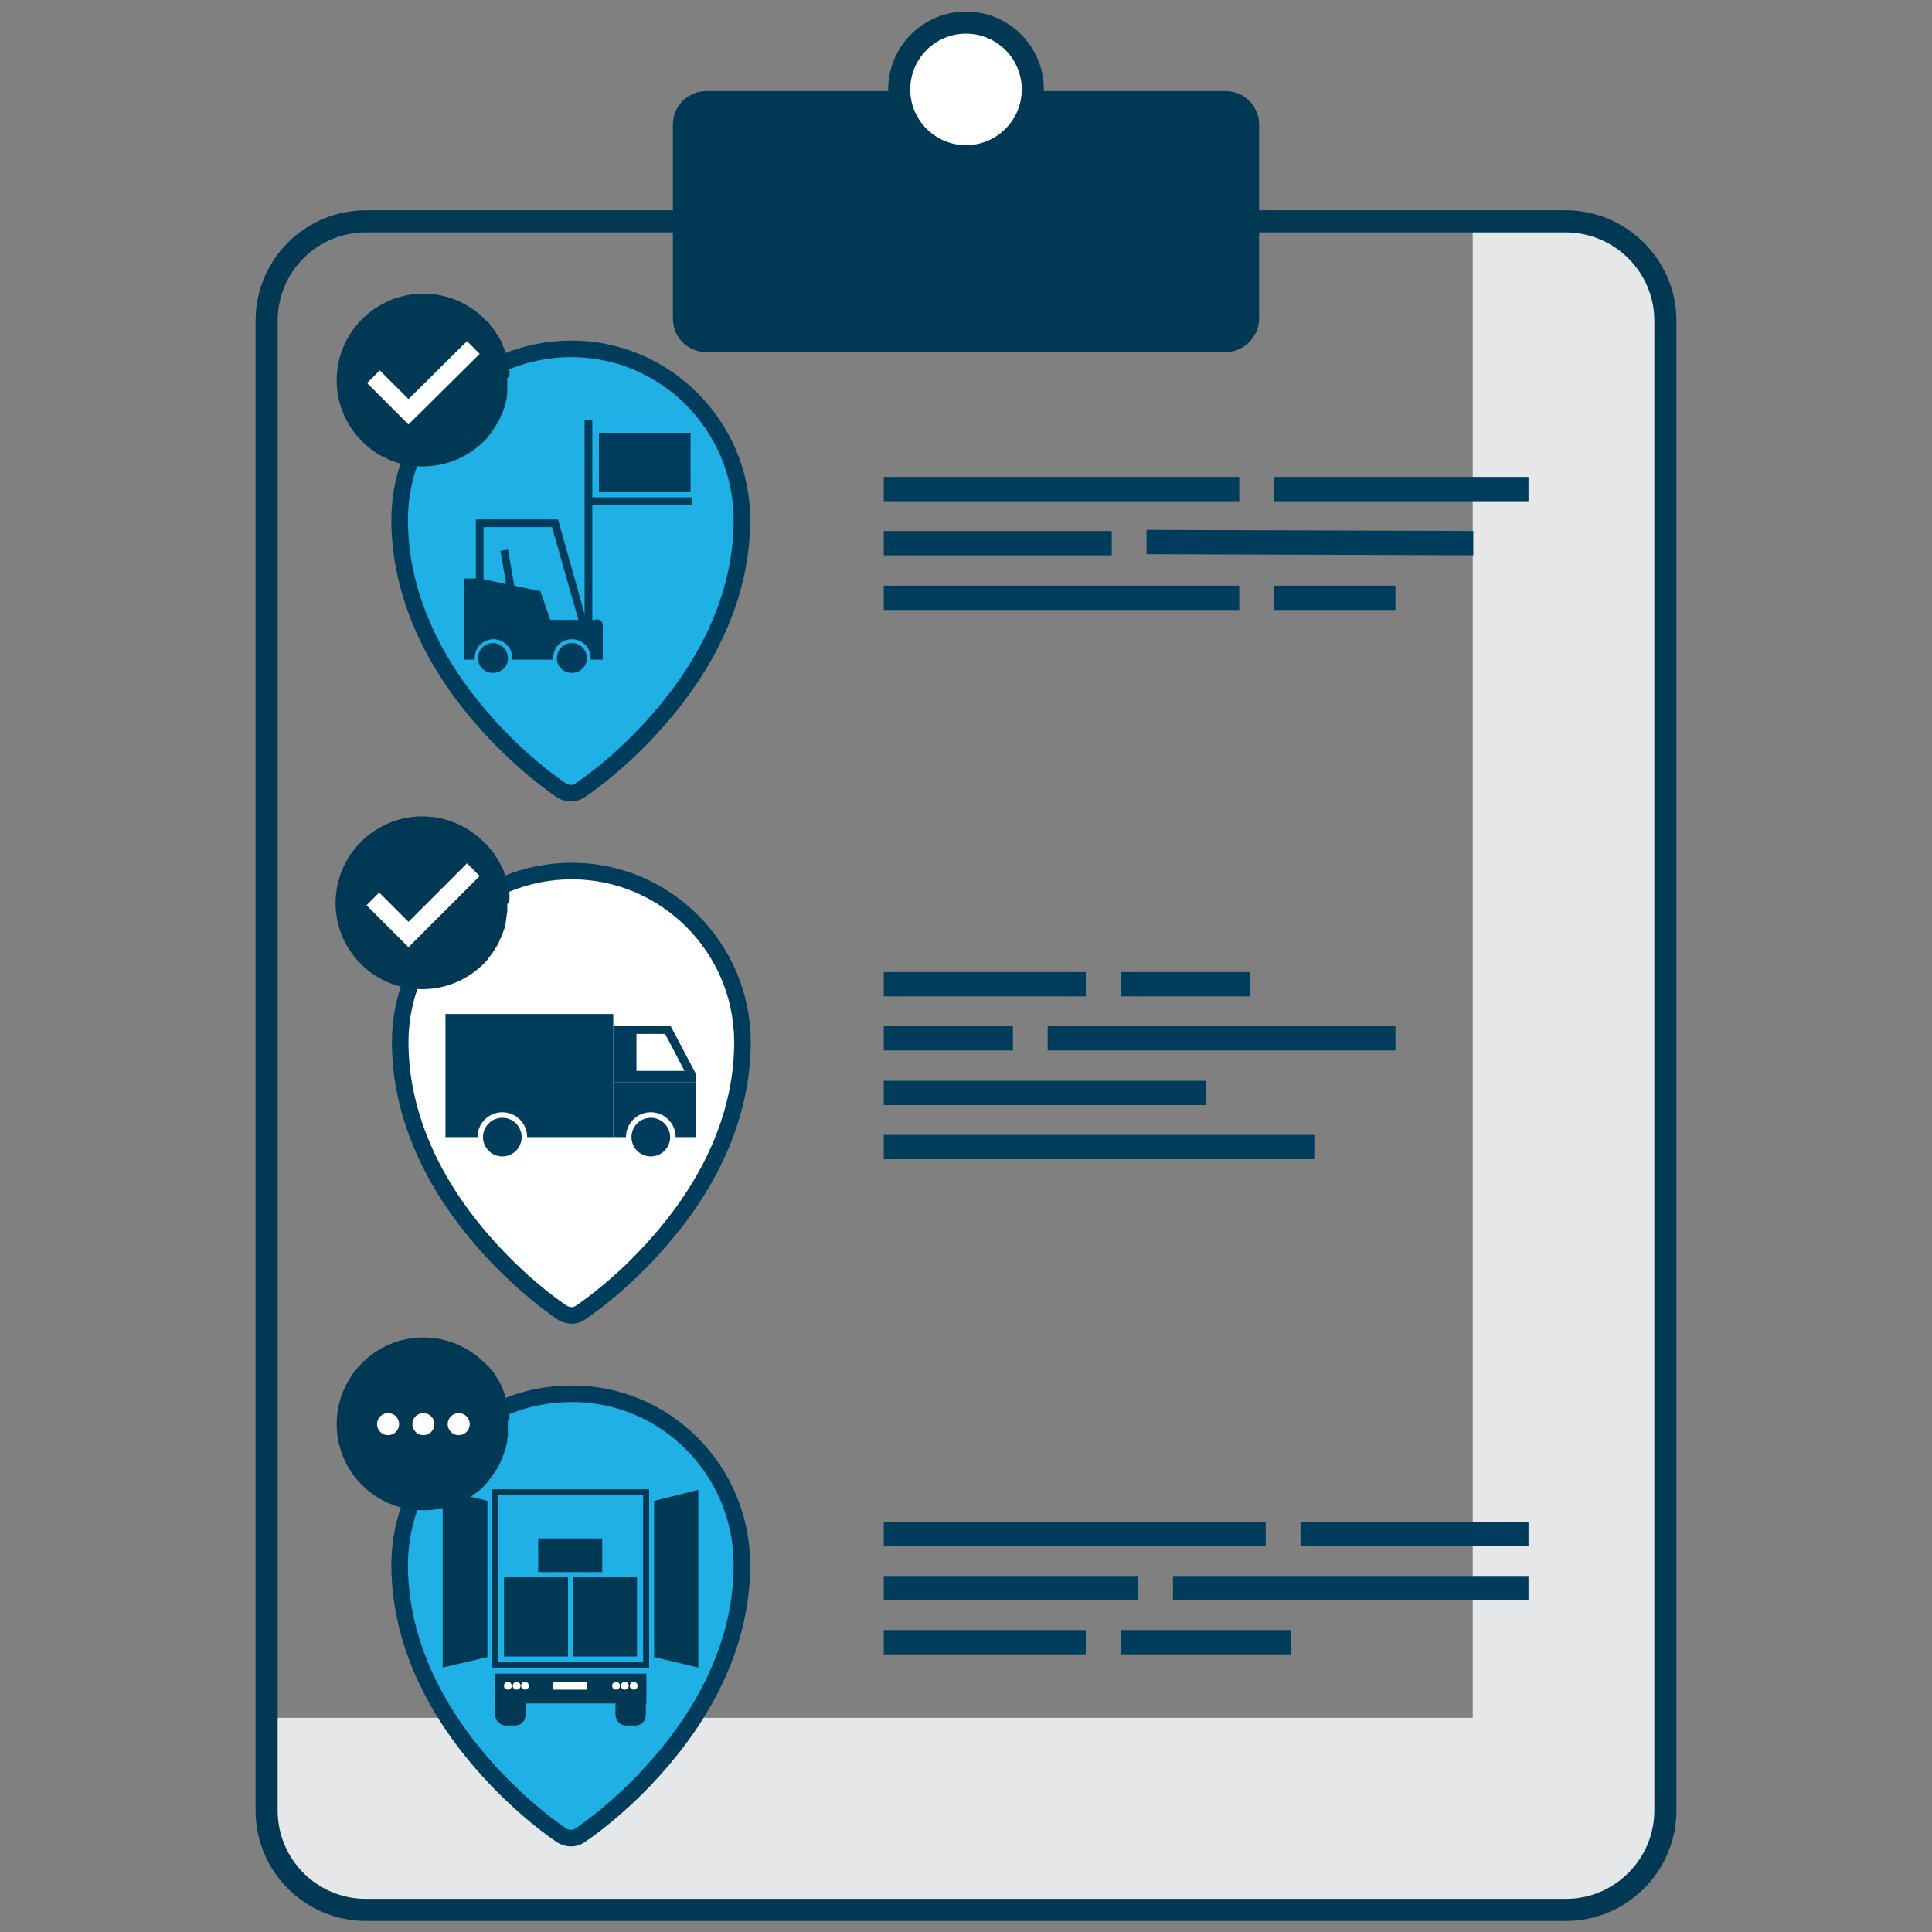 <?xml version="1.0" encoding="utf-8"?>
<!-- Generator: Adobe Illustrator 22.0.0, SVG Export Plug-In . SVG Version: 6.00 Build 0)  -->
<svg version="1.1" id="Layer_1" xmlns="http://www.w3.org/2000/svg" xmlns:xlink="http://www.w3.org/1999/xlink" x="0px" y="0px"
	 viewBox="0 0 350 350" style="enable-background:new 0 0 350 350;" xml:space="preserve">
<rect x="0" y="0" width="350" height="350" fill="#808080" stroke="none"/>
<style type="text/css">
	.st0{fill:#E6E7E8;}
	.st1{fill:#1FB0E6;}
	.st2{fill:#003C5B;}
	.st3{fill:#013954;}
	.st4{fill:#FFFFFF;}
	.st5{fill:none;stroke:#013954;stroke-width:4;stroke-miterlimit:10;}
	.st6{fill:#1FB0E6;stroke:#003C5B;stroke-width:4;stroke-miterlimit:10;}
	.st7{fill:#1FB0E6;stroke:#003C5B;stroke-width:5;stroke-miterlimit:10;}
	.st8{fill:#FFFFFF;stroke:#003C5B;stroke-width:4;stroke-miterlimit:10;}
	.st9{fill:#003C5B;stroke:#FFFFFF;stroke-miterlimit:10;}
	.st10{fill:none;stroke:#E6E7E8;stroke-width:8;stroke-miterlimit:10;}
	.st11{fill:none;stroke:#E6E7E8;stroke-width:4;stroke-miterlimit:10;}
	.st12{fill:#013954;stroke:#013954;stroke-width:4;stroke-miterlimit:10;}
	.st13{fill:#FFFFFF;stroke:#013954;stroke-width:4;stroke-miterlimit:10;}
	.st14{fill:#1FB0E6;stroke:#003C5B;stroke-width:3;stroke-miterlimit:10;}
	.st15{fill:#FFFFFF;stroke:#003C5B;stroke-width:3;stroke-miterlimit:10;}
</style>
<g>
	<g>
		<polygon class="st0" points="1226.1,209.8 1323.4,209.8 1323.4,99.5 1348.4,99.5 1348.4,234.8 1217.4,234.8 1217.4,209.8 		"/>
	</g>
	<g>
		<path class="st1" d="M1269.8,234.8v28.5h-132.3V99.5h78.6v86.6c6.2,6.5,10,15.4,10,25.1c0,9-3.3,17.3-8.7,23.6H1269.8z"/>
		<path class="st2" d="M1213.1,236.8h1v-1.2L1213.1,236.8z M1213.1,236.8h1v-1.2L1213.1,236.8z M1221.4,232.8
			c0.1-0.1,0.2-0.3,0.3-0.4c0.3-0.4,0.5-0.8,0.8-1.2c0.2-0.3,0.3-0.6,0.5-0.8c0.5-0.8,0.9-1.7,1.3-2.5c0.1-0.3,0.2-0.5,0.4-0.8
			c0.1-0.3,0.3-0.6,0.4-0.9c0.2-0.4,0.4-0.8,0.5-1.3c0.1-0.3,0.2-0.6,0.3-0.8c0.1-0.3,0.2-0.5,0.3-0.8c0.1-0.2,0.1-0.4,0.2-0.6
			c0.3-1,0.6-2,0.8-3c0,0,0-0.1,0-0.1c0.1-0.5,0.2-1.1,0.3-1.6c0-0.1,0-0.2,0-0.3c0.1-0.4,0.2-0.9,0.2-1.3c0-0.1,0-0.2,0-0.3
			c0.1-0.4,0.1-0.8,0.1-1.2c0-0.2,0.1-0.4,0.1-0.6c0-0.3,0.1-0.6,0.1-0.9c0.1-0.7,0.1-1.5,0.1-2.2c0-0.5,0-0.9,0-1.4
			c0-0.2,0-0.5,0-0.7c0-0.2,0-0.4,0-0.6c0-0.1,0-0.2,0-0.3c0-0.5-0.1-1-0.1-1.4c-0.1-0.9-0.2-1.8-0.4-2.6c0-0.2-0.1-0.4-0.1-0.6
			c-0.2-0.8-0.3-1.5-0.5-2.3c-0.1-0.3-0.2-0.6-0.2-0.9c-0.1-0.3-0.2-0.6-0.3-0.9c-0.2-0.6-0.4-1.1-0.6-1.7c0,0,0-0.1,0-0.1
			c-0.1-0.3-0.2-0.5-0.3-0.8c0,0,0,0,0,0c-0.2-0.5-0.4-1-0.6-1.5c-0.1-0.3-0.3-0.6-0.4-0.9c-0.1-0.2-0.2-0.5-0.3-0.7
			c-0.1-0.3-0.2-0.5-0.4-0.7c-0.2-0.3-0.3-0.7-0.5-1c-0.1-0.3-0.3-0.5-0.4-0.8c-0.1-0.2-0.3-0.4-0.4-0.6c-0.2-0.3-0.4-0.6-0.6-0.9
			c-0.1-0.2-0.3-0.4-0.4-0.6c-0.2-0.3-0.4-0.6-0.7-0.9c-0.1-0.1-0.2-0.2-0.3-0.3c-0.3-0.4-0.6-0.8-1-1.2c0,0-0.1-0.1-0.1-0.1
			c-0.3-0.4-0.6-0.7-0.9-1c-0.1-0.1-0.1-0.2-0.2-0.3V97.4h-82.6v167.9h136.3v-32.5H1221.4z M1267.8,261.3h-128.3V101.4h74.6v85.4
			c0.2,0.2,0.4,0.4,0.6,0.6c1.3,1.3,2.4,2.8,3.4,4.3c0.1,0.1,0.1,0.1,0.1,0.2c0.1,0.1,0.2,0.3,0.3,0.4c0.1,0.2,0.2,0.3,0.3,0.5
			c0.3,0.4,0.5,0.8,0.8,1.2c0.2,0.4,0.4,0.8,0.6,1.2c0.1,0.2,0.2,0.4,0.3,0.6c0.2,0.3,0.3,0.6,0.5,1c0.1,0.1,0.1,0.2,0.1,0.3
			c0.2,0.3,0.3,0.6,0.4,1c0.3,0.7,0.6,1.4,0.8,2.1c0.1,0.4,0.3,0.8,0.4,1.1c0,0.2,0.1,0.3,0.1,0.5c0.1,0.3,0.2,0.6,0.3,1
			c0.1,0.2,0.1,0.3,0.1,0.5c0.1,0.4,0.2,0.7,0.2,1.1c0.2,0.7,0.3,1.4,0.4,2.2c0.1,0.4,0.1,0.8,0.2,1.3c0,0.1,0,0.2,0,0.3
			c0.1,0.5,0.1,1,0.1,1.4c0,0.1,0,0.2,0,0.3c0,0.5,0,0.9,0,1.4c0,0.5,0,1,0,1.4c0,0.1,0,0.3,0,0.4c0,0.4,0,0.8-0.1,1.1
			c0,0.1,0,0.1,0,0.1c0,0.4-0.1,0.7-0.1,1.1c0,0.2-0.1,0.4-0.1,0.7c0,0.3-0.1,0.6-0.2,0.9c0,0.1,0,0.2-0.1,0.4
			c-0.1,0.4-0.1,0.7-0.2,1.1c-0.2,1-0.5,2-0.8,3c-0.1,0.4-0.3,0.8-0.4,1.1c-0.1,0.4-0.3,0.7-0.4,1.1c-0.1,0.3-0.3,0.7-0.4,1
			c-0.1,0.3-0.2,0.6-0.4,0.8c-0.3,0.6-0.5,1.1-0.8,1.7c-0.2,0.4-0.4,0.8-0.7,1.2c-0.3,0.6-0.7,1.1-1,1.7c-0.1,0.2-0.2,0.3-0.3,0.5
			c-0.2,0.3-0.4,0.6-0.7,0.9c-0.5,0.7-1,1.3-1.5,1.9l-1.8,2.1l-1,1.2h54.7V261.3z M1213.1,236.8h1v-1.2L1213.1,236.8z M1213.1,236.8
			h1v-1.2L1213.1,236.8z"/>
	</g>
	<g>
		<path class="st3" d="M1349.2,97.4h-27.4V70.1l-1.2-1.2h-106.6v117.9c0.2,0.2,0.4,0.4,0.6,0.6c1.3,1.3,2.4,2.8,3.4,4.3
			c0.1,0.1,0.1,0.1,0.1,0.2c0.1,0.1,0.2,0.3,0.3,0.4c0.1,0.2,0.2,0.3,0.3,0.5c0.3,0.4,0.5,0.8,0.8,1.2c0.2,0.4,0.4,0.8,0.6,1.2
			c0.1,0.2,0.2,0.4,0.3,0.6c0.2,0.3,0.3,0.6,0.5,1c0.1,0.1,0.1,0.2,0.1,0.3c0.2,0.3,0.3,0.6,0.4,1c0.3,0.7,0.6,1.4,0.8,2.1
			c0.1,0.4,0.3,0.8,0.4,1.1c0,0.2,0.1,0.3,0.1,0.5c0.1,0.3,0.2,0.6,0.3,1c0.1,0.2,0.1,0.3,0.1,0.5c0.1,0.4,0.2,0.7,0.2,1.1
			c0.2,0.7,0.3,1.4,0.4,2.2c0.1,0.4,0.1,0.8,0.2,1.3c0,0.1,0,0.2,0,0.3c0.1,0.5,0.1,1,0.1,1.4c0,0.1,0,0.2,0,0.3c0,0.5,0,0.9,0,1.4
			c0,0.5,0,1,0,1.4c0,0.1,0,0.3,0,0.4c0,0.4,0,0.8-0.1,1.1c0,0.1,0,0.1,0,0.1c0,0.4-0.1,0.7-0.1,1.1c0,0.2-0.1,0.4-0.1,0.7
			c0,0.3-0.1,0.6-0.2,0.9c0,0.1,0,0.2-0.1,0.4c-0.1,0.4-0.1,0.7-0.2,1.1c-0.2,1-0.5,2-0.8,3c-0.1,0.4-0.3,0.8-0.4,1.1
			c-0.1,0.4-0.3,0.7-0.4,1.1c-0.1,0.3-0.3,0.7-0.4,1c-0.1,0.3-0.2,0.6-0.4,0.8c-0.3,0.6-0.5,1.1-0.8,1.7c-0.2,0.4-0.4,0.8-0.7,1.2
			c-0.3,0.6-0.7,1.1-1,1.7c-0.1,0.2-0.2,0.3-0.3,0.5c-0.2,0.3-0.4,0.6-0.7,0.9c-0.5,0.7-1,1.3-1.5,1.9l-1.8,2.1l-1,1.2h137.3V98.6
			L1349.2,97.4z M1218.1,72.9h99.8v28.5h28.5v131.4h-125c0.1-0.1,0.2-0.3,0.3-0.4c0.3-0.4,0.5-0.8,0.8-1.2c0.2-0.3,0.3-0.6,0.5-0.8
			c0.5-0.8,0.9-1.7,1.3-2.5c0.1-0.3,0.2-0.5,0.4-0.8c0.1-0.3,0.3-0.6,0.4-0.9c0.2-0.4,0.4-0.8,0.5-1.3c0.1-0.3,0.2-0.6,0.3-0.8
			c0.1-0.3,0.2-0.5,0.3-0.8c0.1-0.2,0.1-0.4,0.2-0.6c0.3-1,0.6-2,0.8-3c0,0,0-0.1,0-0.1c0.1-0.5,0.2-1.1,0.3-1.6c0-0.1,0-0.2,0-0.3
			c0.1-0.4,0.2-0.9,0.2-1.3c0-0.1,0-0.2,0-0.3c0.1-0.4,0.1-0.8,0.1-1.2c0-0.2,0.1-0.4,0.1-0.6c0-0.3,0.1-0.6,0.1-0.9
			c0.1-0.7,0.1-1.5,0.1-2.2c0-0.5,0-0.9,0-1.4c0-0.2,0-0.5,0-0.7c0-0.2,0-0.4,0-0.6c0-0.1,0-0.2,0-0.3c0-0.5-0.1-1-0.1-1.4
			c-0.1-0.9-0.2-1.8-0.4-2.6c0-0.2-0.1-0.4-0.1-0.6c-0.2-0.8-0.3-1.5-0.5-2.3c-0.1-0.3-0.2-0.6-0.2-0.9c-0.1-0.3-0.2-0.6-0.3-0.9
			c-0.2-0.6-0.4-1.1-0.6-1.7c0,0,0-0.1,0-0.1c-0.1-0.3-0.2-0.5-0.3-0.8c0,0,0,0,0,0c-0.2-0.5-0.4-1-0.6-1.5
			c-0.1-0.3-0.3-0.6-0.4-0.9c-0.1-0.2-0.2-0.5-0.3-0.7c-0.1-0.3-0.2-0.5-0.4-0.7c-0.2-0.3-0.3-0.7-0.5-1c-0.1-0.3-0.3-0.5-0.4-0.8
			c-0.1-0.2-0.3-0.4-0.4-0.6c-0.2-0.3-0.4-0.6-0.6-0.9c-0.1-0.2-0.3-0.4-0.4-0.6c-0.2-0.3-0.4-0.6-0.7-0.9c-0.1-0.1-0.2-0.2-0.3-0.3
			c-0.3-0.4-0.6-0.8-1-1.2c0,0-0.1-0.1-0.1-0.1c-0.3-0.4-0.6-0.7-0.9-1c-0.1-0.1-0.1-0.2-0.2-0.3V72.9z"/>
	</g>
	<g>
		<path class="st3" d="M1228.1,209.8c0-0.2,0-0.5,0-0.7c0-0.2,0-0.4,0-0.6c0-0.1,0-0.2,0-0.3c0-0.5-0.1-1-0.1-1.4
			c-0.1-0.9-0.2-1.8-0.4-2.6c0-0.2-0.1-0.4-0.1-0.6c-0.2-0.8-0.3-1.5-0.5-2.3c-0.1-0.3-0.2-0.6-0.2-0.9c-0.1-0.3-0.2-0.6-0.3-0.9
			c-0.2-0.6-0.4-1.1-0.6-1.7c0,0,0-0.1,0-0.1c-0.1-0.3-0.2-0.5-0.3-0.8c0,0,0,0,0,0c-0.2-0.5-0.4-1-0.6-1.5
			c-0.1-0.3-0.3-0.6-0.4-0.9c-0.1-0.2-0.2-0.5-0.3-0.7c-0.1-0.3-0.2-0.5-0.4-0.7c-0.2-0.3-0.3-0.7-0.5-1c-0.1-0.3-0.3-0.5-0.4-0.8
			c-0.1-0.2-0.3-0.4-0.4-0.6c-0.2-0.3-0.4-0.6-0.6-0.9c-0.1-0.2-0.3-0.4-0.4-0.6c-0.2-0.3-0.4-0.6-0.7-0.9c-0.1-0.1-0.2-0.2-0.3-0.3
			c-0.3-0.4-0.6-0.8-1-1.2c0,0-0.1-0.1-0.1-0.1c-0.3-0.4-0.6-0.7-0.9-1c-0.1-0.1-0.1-0.2-0.2-0.3c-0.2-0.2-0.4-0.4-0.5-0.6
			c-0.2-0.3-0.5-0.5-0.7-0.7l-0.7-0.8l-2-2.1v55.8h4.3l0.6-0.7c0.4-0.4,0.7-0.9,1.1-1.3c0.6-0.8,1.2-1.6,1.7-2.4
			c0.3-0.4,0.5-0.8,0.8-1.2c0.2-0.3,0.3-0.6,0.5-0.8c0.5-0.8,0.9-1.7,1.3-2.5c0.1-0.3,0.2-0.5,0.4-0.8c0.1-0.3,0.3-0.6,0.4-0.9
			c0.2-0.4,0.4-0.8,0.5-1.3c0.1-0.3,0.2-0.6,0.3-0.8c0.1-0.3,0.2-0.5,0.3-0.8c0.1-0.2,0.1-0.4,0.2-0.6c0.3-1,0.6-2,0.8-3
			c0,0,0-0.1,0-0.1c0.1-0.5,0.2-1.1,0.3-1.6c0-0.1,0-0.2,0-0.3c0.1-0.4,0.2-0.9,0.2-1.3c0-0.1,0-0.2,0-0.3c0.1-0.4,0.1-0.8,0.1-1.2
			c0-0.2,0.1-0.4,0.1-0.6c0-0.3,0.1-0.6,0.1-0.9c0.1-0.7,0.1-1.5,0.1-2.2C1228.1,210.7,1228.1,210.2,1228.1,209.8z M1218.1,191.7
			c0.1,0.1,0.1,0.1,0.1,0.2c0.1,0.1,0.2,0.3,0.3,0.4c0.1,0.2,0.2,0.3,0.3,0.5c0.3,0.4,0.5,0.8,0.8,1.2c0.2,0.4,0.4,0.8,0.6,1.2
			c0.1,0.2,0.2,0.4,0.3,0.6c0.2,0.3,0.3,0.6,0.5,1c0.1,0.1,0.1,0.2,0.1,0.3c0.2,0.3,0.3,0.6,0.4,1c0.3,0.7,0.6,1.4,0.8,2.1
			c0.1,0.4,0.3,0.8,0.4,1.1c0,0.2,0.1,0.3,0.1,0.5c0.1,0.3,0.2,0.6,0.3,1c0.1,0.2,0.1,0.3,0.1,0.5c0.1,0.4,0.2,0.7,0.2,1.1
			c0.2,0.7,0.3,1.4,0.4,2.2c0.1,0.4,0.1,0.8,0.2,1.3c0,0.1,0,0.2,0,0.3c0.1,0.5,0.1,1,0.1,1.4c0,0.1,0,0.2,0,0.3c0,0.5,0,0.9,0,1.4
			c0,0.5,0,1,0,1.4c0,0.1,0,0.3,0,0.4c0,0.4,0,0.8-0.1,1.1c0,0.1,0,0.1,0,0.1c0,0.4-0.1,0.7-0.1,1.1c0,0.2-0.1,0.4-0.1,0.7
			c0,0.3-0.1,0.6-0.2,0.9c0,0.1,0,0.2-0.1,0.4c-0.1,0.4-0.1,0.7-0.2,1.1c-0.2,1-0.5,2-0.8,3c-0.1,0.4-0.3,0.8-0.4,1.1
			c-0.1,0.4-0.3,0.7-0.4,1.1c-0.1,0.3-0.3,0.7-0.4,1c-0.1,0.3-0.2,0.6-0.4,0.8c-0.3,0.6-0.5,1.1-0.8,1.7c-0.2,0.4-0.4,0.8-0.7,1.2
			c-0.3,0.6-0.7,1.1-1,1.7c-0.1,0.2-0.2,0.3-0.3,0.5V191.7z"/>
	</g>
	<g>
		<polygon class="st4" points="1348.4,99.5 1319.9,99.5 1319.9,70.9 		"/>
		<path class="st3" d="M1320.7,68.9h-2.8v32.5h32.5v-2.8L1320.7,68.9z M1321.9,75.7l21.7,21.7h-21.7V75.7z"/>
	</g>
	<g>
		<g>
			<rect x="1261.7" y="151.4" class="st2" width="41.1" height="3"/>
		</g>
		<g>
			<g>
				<path class="st2" d="M1261.7,186.8c-9.8,0-17.7-7.9-17.7-17.7s7.9-17.7,17.7-17.7v3c-8.1,0-14.7,6.6-14.7,14.7
					s6.6,14.7,14.7,14.7V186.8z"/>
			</g>
			<g>
				<path class="st2" d="M1302.8,154.4v-3c8.1,0,14.7-6.6,14.7-14.7s-6.6-14.7-14.7-14.7v-3c9.8,0,17.7,7.9,17.7,17.7
					S1312.6,154.4,1302.8,154.4z"/>
			</g>
			<g>
				<rect x="1261.7" y="183.8" class="st2" width="53" height="3"/>
			</g>
			<g>
				<rect x="1249.8" y="118.9" class="st2" width="53" height="3"/>
			</g>
			<g>
				<circle class="st1" cx="1319" cy="185.3" r="4.4"/>
				<path class="st2" d="M1323.4,181.4c-1.1-1.2-2.6-2-4.4-2c-2.7,0-5,1.8-5.7,4.4c-0.1,0.5-0.2,1-0.2,1.5s0.1,1,0.2,1.5
					c0.7,2.5,2.9,4.4,5.7,4.4c1.7,0,3.3-0.8,4.4-2c0.9-1,1.5-2.4,1.5-3.9C1324.9,183.8,1324.3,182.4,1323.4,181.4z M1319,188.1
					c-1.6,0-2.9-1.3-2.9-2.9c0-1.6,1.3-2.9,2.9-2.9c1.6,0,2.9,1.3,2.9,2.9C1321.9,186.9,1320.6,188.1,1319,188.1z"/>
			</g>
			<g>
				<circle class="st1" cx="1245.5" cy="120.4" r="4.4"/>
				<path class="st2" d="M1251.1,118.9c-0.7-2.5-3-4.4-5.7-4.4c-3.2,0-5.9,2.6-5.9,5.9s2.6,5.9,5.9,5.9c2.7,0,5-1.9,5.7-4.4
					c0.1-0.5,0.2-1,0.2-1.5S1251.3,119.4,1251.1,118.9z M1245.5,123.3c-1.6,0-2.9-1.3-2.9-2.9c0-1.6,1.3-2.9,2.9-2.9
					c1.6,0,2.9,1.3,2.9,2.9C1248.3,122,1247.1,123.3,1245.5,123.3z"/>
			</g>
			<g>
				<path class="st1" d="M1282.2,127.7c-10.1,0-18.4,8.2-18.4,18.4c0,1.8,0.2,3.5,0.5,5.3c0.2,1,0.5,2,0.8,3
					c1.4,4.4,3.9,8.8,7.4,12.9c4.3,4.9,8.5,7.7,8.7,7.9c0.3,0.2,0.6,0.3,0.9,0.3c0.3,0,0.6-0.1,0.9-0.3c0.2-0.1,4.4-2.9,8.7-7.9
					c3.5-4.1,6-8.4,7.4-12.9c0.3-1,0.6-2,0.8-3c0.4-1.8,0.5-3.5,0.5-5.3C1300.6,135.9,1292.4,127.7,1282.2,127.7z M1286.6,151.4
					c-1.2,0.9-2.7,1.5-4.3,1.5s-3.2-0.6-4.3-1.5c-1.7-1.3-2.7-3.3-2.7-5.6c0-3.9,3.2-7.1,7.1-7.1c3.9,0,7,3.2,7,7.1
					C1289.3,148.1,1288.2,150.1,1286.6,151.4z"/>
				<path class="st2" d="M1282.3,137.2c-4.7,0-8.6,3.8-8.6,8.6c0,2.1,0.8,4.1,2.1,5.6c1.6,1.8,3.9,3,6.5,3c2.6,0,4.9-1.2,6.5-3
					c1.3-1.5,2.1-3.4,2.1-5.6C1290.8,141.1,1287,137.2,1282.3,137.2z M1282.3,151.4c-3.1,0-5.6-2.5-5.6-5.6c0-3.1,2.5-5.6,5.6-5.6
					c3.1,0,5.5,2.5,5.5,5.6C1287.8,148.9,1285.3,151.4,1282.3,151.4z M1282.3,137.2c-4.7,0-8.6,3.8-8.6,8.6c0,2.1,0.8,4.1,2.1,5.6
					c1.6,1.8,3.9,3,6.5,3c2.6,0,4.9-1.2,6.5-3c1.3-1.5,2.1-3.4,2.1-5.6C1290.8,141.1,1287,137.2,1282.3,137.2z M1282.3,151.4
					c-3.1,0-5.6-2.5-5.6-5.6c0-3.1,2.5-5.6,5.6-5.6c3.1,0,5.5,2.5,5.5,5.6C1287.8,148.9,1285.3,151.4,1282.3,151.4z M1282.3,137.2
					c-4.7,0-8.6,3.8-8.6,8.6c0,2.1,0.8,4.1,2.1,5.6c1.6,1.8,3.9,3,6.5,3c2.6,0,4.9-1.2,6.5-3c1.3-1.5,2.1-3.4,2.1-5.6
					C1290.8,141.1,1287,137.2,1282.3,137.2z M1282.3,151.4c-3.1,0-5.6-2.5-5.6-5.6c0-3.1,2.5-5.6,5.6-5.6c3.1,0,5.5,2.5,5.5,5.6
					C1287.8,148.9,1285.3,151.4,1282.3,151.4z M1282.3,137.2c-4.7,0-8.6,3.8-8.6,8.6c0,2.1,0.8,4.1,2.1,5.6c1.6,1.8,3.9,3,6.5,3
					c2.6,0,4.9-1.2,6.5-3c1.3-1.5,2.1-3.4,2.1-5.6C1290.8,141.1,1287,137.2,1282.3,137.2z M1282.3,151.4c-3.1,0-5.6-2.5-5.6-5.6
					c0-3.1,2.5-5.6,5.6-5.6c3.1,0,5.5,2.5,5.5,5.6C1287.8,148.9,1285.3,151.4,1282.3,151.4z M1282.2,126.2c-11,0-19.9,8.9-19.9,19.9
					c0,1.8,0.2,3.5,0.5,5.3c0.2,1,0.4,2,0.7,3c1.4,4.8,4.1,9.5,7.9,13.8c4.4,5.1,8.8,8,9,8.1c0.5,0.3,1.1,0.5,1.7,0.5
					c0.6,0,1.2-0.2,1.7-0.5c0.2-0.1,4.6-3,9-8.1c3.8-4.4,6.4-9.1,7.9-13.8c0.3-1,0.5-2,0.7-3c0.3-1.8,0.5-3.5,0.5-5.3
					C1302.1,135.1,1293.2,126.2,1282.2,126.2z M1298.5,151.4c-0.2,1-0.5,2-0.8,3c-1.4,4.1-3.7,8.1-7,11.9c-4.2,4.8-8.3,7.5-8.4,7.6
					h-0.2c-0.2-0.1-4.2-2.8-8.4-7.6c-3.3-3.8-5.6-7.8-7-11.9c-0.3-1-0.6-2-0.8-3c-0.4-1.8-0.6-3.5-0.6-5.3c0-9.3,7.6-16.9,16.9-16.9
					c9.3,0,16.9,7.6,16.9,16.9C1299.1,147.8,1298.9,149.6,1298.5,151.4z M1282.3,137.2c-4.7,0-8.6,3.8-8.6,8.6
					c0,2.1,0.8,4.1,2.1,5.6c1.6,1.8,3.9,3,6.5,3c2.6,0,4.9-1.2,6.5-3c1.3-1.5,2.1-3.4,2.1-5.6C1290.8,141.1,1287,137.2,1282.3,137.2
					z M1282.3,151.4c-3.1,0-5.6-2.5-5.6-5.6c0-3.1,2.5-5.6,5.6-5.6c3.1,0,5.5,2.5,5.5,5.6C1287.8,148.9,1285.3,151.4,1282.3,151.4z
					 M1282.3,137.2c-4.7,0-8.6,3.8-8.6,8.6c0,2.1,0.8,4.1,2.1,5.6c1.6,1.8,3.9,3,6.5,3c2.6,0,4.9-1.2,6.5-3c1.3-1.5,2.1-3.4,2.1-5.6
					C1290.8,141.1,1287,137.2,1282.3,137.2z M1282.3,151.4c-3.1,0-5.6-2.5-5.6-5.6c0-3.1,2.5-5.6,5.6-5.6c3.1,0,5.5,2.5,5.5,5.6
					C1287.8,148.9,1285.3,151.4,1282.3,151.4z M1282.3,137.2c-4.7,0-8.6,3.8-8.6,8.6c0,2.1,0.8,4.1,2.1,5.6c1.6,1.8,3.9,3,6.5,3
					c2.6,0,4.9-1.2,6.5-3c1.3-1.5,2.1-3.4,2.1-5.6C1290.8,141.1,1287,137.2,1282.3,137.2z M1282.3,151.4c-3.1,0-5.6-2.5-5.6-5.6
					c0-3.1,2.5-5.6,5.6-5.6c3.1,0,5.5,2.5,5.5,5.6C1287.8,148.9,1285.3,151.4,1282.3,151.4z M1282.3,137.2c-4.7,0-8.6,3.8-8.6,8.6
					c0,2.1,0.8,4.1,2.1,5.6c1.6,1.8,3.9,3,6.5,3c2.6,0,4.9-1.2,6.5-3c1.3-1.5,2.1-3.4,2.1-5.6C1290.8,141.1,1287,137.2,1282.3,137.2
					z M1282.3,151.4c-3.1,0-5.6-2.5-5.6-5.6c0-3.1,2.5-5.6,5.6-5.6c3.1,0,5.5,2.5,5.5,5.6C1287.8,148.9,1285.3,151.4,1282.3,151.4z
					 M1282.3,137.2c-4.7,0-8.6,3.8-8.6,8.6c0,2.1,0.8,4.1,2.1,5.6c1.6,1.8,3.9,3,6.5,3c2.6,0,4.9-1.2,6.5-3c1.3-1.5,2.1-3.4,2.1-5.6
					C1290.8,141.1,1287,137.2,1282.3,137.2z M1282.3,151.4c-3.1,0-5.6-2.5-5.6-5.6c0-3.1,2.5-5.6,5.6-5.6c3.1,0,5.5,2.5,5.5,5.6
					C1287.8,148.9,1285.3,151.4,1282.3,151.4z"/>
			</g>
		</g>
	</g>
	<g>
		<g>
			<path class="st3" d="M1226.1,211.2c0,9-3.3,17.3-8.7,23.6c-6.7,7.8-16.6,12.8-27.8,12.8c-20.1,0-36.5-16.3-36.5-36.5
				c0-20.1,16.3-36.5,36.5-36.5c10.4,0,19.8,4.4,26.4,11.4C1222.3,192.6,1226.1,201.4,1226.1,211.2z"/>
			<path class="st3" d="M1228.1,209.8c0-0.2,0-0.5,0-0.7c0-0.2,0-0.4,0-0.6c0-0.1,0-0.2,0-0.3c0-0.5-0.1-1-0.1-1.4
				c-0.1-0.9-0.2-1.8-0.4-2.6c0-0.2-0.1-0.4-0.1-0.6c-0.2-0.8-0.3-1.5-0.5-2.3c-0.1-0.3-0.2-0.6-0.2-0.9c-0.1-0.3-0.2-0.6-0.3-0.9
				c-0.2-0.6-0.4-1.1-0.6-1.7c0,0,0-0.1,0-0.1c-0.1-0.3-0.2-0.5-0.3-0.8c0,0,0,0,0,0c-0.2-0.5-0.4-1-0.6-1.5
				c-0.1-0.3-0.3-0.6-0.4-0.9c-0.1-0.2-0.2-0.5-0.3-0.7c-0.1-0.3-0.2-0.5-0.4-0.7c-0.2-0.3-0.3-0.7-0.5-1c-0.1-0.3-0.3-0.5-0.4-0.8
				c-0.1-0.2-0.3-0.4-0.4-0.6c-0.2-0.3-0.4-0.6-0.6-0.9c-0.1-0.2-0.3-0.4-0.4-0.6c-0.2-0.3-0.4-0.6-0.7-0.9
				c-0.1-0.1-0.2-0.2-0.3-0.3c-0.3-0.4-0.6-0.8-1-1.2c0,0-0.1-0.1-0.1-0.1c-0.3-0.4-0.6-0.7-0.9-1c-0.1-0.1-0.1-0.2-0.2-0.3
				c-0.2-0.2-0.4-0.4-0.5-0.6c-0.2-0.3-0.5-0.5-0.7-0.7c-0.3-0.2-0.5-0.5-0.7-0.7c-0.7-0.6-1.3-1.2-2-1.8
				c-6.9-5.7-15.4-8.8-24.4-8.8c-21.2,0-38.5,17.3-38.5,38.5s17.3,38.5,38.5,38.5c11,0,21.4-4.7,28.7-12.8c0.2-0.2,0.4-0.5,0.6-0.7
				c0.4-0.4,0.7-0.9,1.1-1.3c0.6-0.8,1.2-1.6,1.7-2.4c0.3-0.4,0.5-0.8,0.8-1.2c0.2-0.3,0.3-0.6,0.5-0.8c0.5-0.8,0.9-1.7,1.3-2.5
				c0.1-0.3,0.2-0.5,0.4-0.8c0.1-0.3,0.3-0.6,0.4-0.9c0.2-0.4,0.4-0.8,0.5-1.3c0.1-0.3,0.2-0.6,0.3-0.8c0.1-0.3,0.2-0.5,0.3-0.8
				c0.1-0.2,0.1-0.4,0.2-0.6c0.3-1,0.6-2,0.8-3c0,0,0-0.1,0-0.1c0.1-0.5,0.2-1.1,0.3-1.6c0-0.1,0-0.2,0-0.3c0.1-0.4,0.2-0.9,0.2-1.3
				c0-0.1,0-0.2,0-0.3c0.1-0.4,0.1-0.8,0.1-1.2c0-0.2,0.1-0.4,0.1-0.6c0-0.3,0.1-0.6,0.1-0.9c0.1-0.7,0.1-1.5,0.1-2.2
				C1228.1,210.7,1228.1,210.2,1228.1,209.8z M1214.1,235.5c-6.5,6.5-15.2,10.2-24.4,10.2c-19,0-34.5-15.5-34.5-34.5
				c0-19,15.5-34.5,34.5-34.5c9.3,0,17.9,3.6,24.4,10.1c0.2,0.2,0.4,0.4,0.6,0.6c1.3,1.3,2.4,2.8,3.4,4.3c0.1,0.1,0.1,0.1,0.1,0.2
				c0.1,0.1,0.2,0.3,0.3,0.4c0.1,0.2,0.2,0.3,0.3,0.5c0.3,0.4,0.5,0.8,0.8,1.2c0.2,0.4,0.4,0.8,0.6,1.2c0.1,0.2,0.2,0.4,0.3,0.6
				c0.2,0.3,0.3,0.6,0.5,1c0.1,0.1,0.1,0.2,0.1,0.3c0.2,0.3,0.3,0.6,0.4,1c0.3,0.7,0.6,1.4,0.8,2.1c0.1,0.4,0.3,0.8,0.4,1.1
				c0,0.2,0.1,0.3,0.1,0.5c0.1,0.3,0.2,0.6,0.3,1c0.1,0.2,0.1,0.3,0.1,0.5c0.1,0.4,0.2,0.7,0.2,1.1c0.2,0.7,0.3,1.4,0.4,2.2
				c0.1,0.4,0.1,0.8,0.2,1.3c0,0.1,0,0.2,0,0.3c0.1,0.5,0.1,1,0.1,1.4c0,0.1,0,0.2,0,0.3c0,0.5,0,0.9,0,1.4c0,0.5,0,1,0,1.4
				c0,0.1,0,0.3,0,0.4c0,0.4,0,0.8-0.1,1.1c0,0.1,0,0.1,0,0.1c0,0.4-0.1,0.7-0.1,1.1c0,0.2-0.1,0.4-0.1,0.7c0,0.3-0.1,0.6-0.2,0.9
				c0,0.1,0,0.2-0.1,0.4c-0.1,0.4-0.1,0.7-0.2,1.1c-0.2,1-0.5,2-0.8,3c-0.1,0.4-0.3,0.8-0.4,1.1c-0.1,0.4-0.3,0.7-0.4,1.1
				c-0.1,0.3-0.3,0.7-0.4,1c-0.1,0.3-0.2,0.6-0.4,0.8c-0.3,0.6-0.5,1.1-0.8,1.7c-0.2,0.4-0.4,0.8-0.7,1.2c-0.3,0.6-0.7,1.1-1,1.7
				c-0.1,0.2-0.2,0.3-0.3,0.5c-0.2,0.3-0.4,0.6-0.7,0.9c-0.5,0.7-1,1.3-1.5,1.9C1215.3,234.2,1214.7,234.8,1214.1,235.5z"/>
		</g>
		<g>
			<polygon class="st4" points="1183.1,231.2 1164.5,212.6 1170.2,207 1183.1,219.9 1209.1,194 1214.8,199.6 			"/>
		</g>
	</g>
	<g>
		<g>
			<rect x="1149.5" y="111.5" class="st3" width="8.3" height="12.3"/>
		</g>
		<g>
			<rect x="1163.9" y="112.8" class="st2" width="19.6" height="3"/>
		</g>
		<g>
			<rect x="1186.8" y="112.8" class="st2" width="12.5" height="3"/>
		</g>
		<g>
			<rect x="1186.8" y="146.9" class="st2" width="7" height="3"/>
		</g>
		<g>
			<rect x="1179.8" y="119.5" class="st2" width="16.5" height="3"/>
		</g>
		<g>
			<rect x="1163.9" y="119.5" class="st2" width="12.5" height="3"/>
		</g>
		<g>
			<rect x="1149.5" y="128.6" class="st3" width="8.3" height="12.3"/>
		</g>
		<g>
			<rect x="1163.9" y="129.8" class="st2" width="19.6" height="3"/>
		</g>
		<g>
			<rect x="1163.9" y="136.6" class="st2" width="32.4" height="3"/>
		</g>
		<g>
			<rect x="1149.5" y="145.7" class="st3" width="8.3" height="12.3"/>
		</g>
		<g>
			<rect x="1163.9" y="146.9" class="st2" width="19.6" height="3"/>
		</g>
		<g>
			<rect x="1163.9" y="153.7" class="st2" width="21.5" height="3"/>
		</g>
		<g>
			<rect x="1149.5" y="162.8" class="st3" width="8.3" height="12.3"/>
		</g>
		<g>
			<rect x="1163.9" y="164" class="st2" width="37.4" height="3"/>
		</g>
	</g>
	<g>
		<g>
			<rect x="1260.5" y="89.4" class="st2" width="7" height="3"/>
		</g>
		<g>
			<rect x="1237.5" y="89.4" class="st2" width="19.6" height="3"/>
		</g>
	</g>
	<g>
		<g>
			<rect x="1310.5" y="213.3" class="st2" width="16.5" height="3"/>
		</g>
		<g>
			<rect x="1294.5" y="213.3" class="st2" width="12.5" height="3"/>
		</g>
	</g>
</g>
<g>
	<polygon class="st0" points="975,151.2 975,227.7 744.8,227.7 716,256.5 1087.4,256.5 982.1,151.2 	"/>
	<polygon class="st5" points="1087.4,256.5 716,256.5 821.3,151.2 982.1,151.2 	"/>
	<path class="st5" d="M846.3,175.1c0,0,28.3-12.7,41.1,4.4c12.8,17,72.3,6.8,75.1,0.9"/>
	<path class="st5" d="M766.4,241.5c0,0-6.4-23.8,15.5-28.7c21.9-4.9,80.8-5.4,85.3-16.5"/>
	<path class="st5" d="M915,224.9c0,0,11.3-24.2,37.3-22.5c26,1.7,52.1-7.3,43.4-19.8"/>
	<path class="st5" d="M979.7,200.2c0,0,19.3,30.4,53.4,33.3"/>
	<path class="st5" d="M817.2,256.5c0,0,15.9-16.7,39.5-17.8"/>
	<g>
		<path class="st6" d="M846.3,172.7c0,13.1-5.5,26.3-15.9,38.3c-7.7,8.9-15.4,14-15.7,14.2c-0.5,0.3-1.1,0.5-1.6,0.5
			c-0.6,0-1.1-0.2-1.6-0.5c-0.3-0.2-8-5.3-15.7-14.2c-10.4-12-15.9-25.2-15.9-38.3c0-18.3,14.9-33.2,33.2-33.2
			C831.4,139.5,846.3,154.4,846.3,172.7z"/>
	</g>
	<path class="st7" d="M920.5,180.3"/>
	<path class="st5" d="M895.5,185.2c0,0-10.4,5.1-9.3,18.7s9.1,26.4-8,37.6"/>
	<g>
		<g>
			<path class="st3" d="M800.5,145.5c0,3.9-1.4,7.5-3.8,10.3c-2.9,3.4-7.3,5.6-12.1,5.6c-8.8,0-15.9-7.1-15.9-15.9
				c0-8.8,7.1-15.9,15.9-15.9c4.5,0,8.6,1.9,11.5,4.9C798.8,137.4,800.5,141.3,800.5,145.5z"/>
			<path class="st3" d="M801.3,144.9c0-0.1,0-0.2,0-0.3c0-0.1,0-0.2,0-0.3c0,0,0-0.1,0-0.1c0-0.2,0-0.4-0.1-0.6
				c0-0.4-0.1-0.8-0.2-1.2c0-0.1,0-0.2,0-0.3c-0.1-0.3-0.1-0.7-0.2-1c0-0.1-0.1-0.2-0.1-0.4c0-0.1-0.1-0.3-0.1-0.4
				c-0.1-0.2-0.2-0.5-0.3-0.7c0,0,0,0,0,0c0-0.1-0.1-0.2-0.1-0.3c0,0,0,0,0,0c-0.1-0.2-0.2-0.4-0.3-0.6c-0.1-0.1-0.1-0.2-0.2-0.4
				c0-0.1-0.1-0.2-0.1-0.3c-0.1-0.1-0.1-0.2-0.2-0.3c-0.1-0.1-0.1-0.3-0.2-0.4c-0.1-0.1-0.1-0.2-0.2-0.3c-0.1-0.1-0.1-0.2-0.2-0.3
				c-0.1-0.1-0.2-0.3-0.3-0.4c-0.1-0.1-0.1-0.2-0.2-0.3c-0.1-0.1-0.2-0.3-0.3-0.4c0-0.1-0.1-0.1-0.1-0.1c-0.1-0.2-0.3-0.4-0.4-0.5
				c0,0,0,0,0-0.1c-0.1-0.2-0.3-0.3-0.4-0.5c0,0-0.1-0.1-0.1-0.1c-0.1-0.1-0.2-0.2-0.2-0.3c-0.1-0.1-0.2-0.2-0.3-0.3
				c-0.1-0.1-0.2-0.2-0.3-0.3c-0.3-0.3-0.6-0.5-0.9-0.8c-3-2.5-6.7-3.8-10.7-3.8c-9.2,0-16.8,7.5-16.8,16.8
				c0,9.2,7.5,16.8,16.8,16.8c4.8,0,9.3-2,12.5-5.6c0.1-0.1,0.2-0.2,0.3-0.3c0.2-0.2,0.3-0.4,0.5-0.6c0.3-0.3,0.5-0.7,0.8-1.1
				c0.1-0.2,0.2-0.3,0.3-0.5c0.1-0.1,0.1-0.2,0.2-0.4c0.2-0.4,0.4-0.7,0.6-1.1c0.1-0.1,0.1-0.2,0.2-0.3c0.1-0.1,0.1-0.3,0.2-0.4
				c0.1-0.2,0.2-0.4,0.2-0.6c0-0.1,0.1-0.2,0.1-0.4c0-0.1,0.1-0.2,0.1-0.3c0-0.1,0.1-0.2,0.1-0.3c0.1-0.4,0.3-0.9,0.4-1.3
				c0,0,0,0,0-0.1c0.1-0.2,0.1-0.5,0.1-0.7c0,0,0-0.1,0-0.1c0-0.2,0.1-0.4,0.1-0.6c0,0,0-0.1,0-0.1c0-0.2,0-0.4,0.1-0.5
				c0-0.1,0-0.2,0-0.3c0-0.1,0-0.3,0-0.4c0-0.3,0-0.6,0-1C801.3,145.3,801.3,145.1,801.3,144.9z M795.2,156.1
				c-2.8,2.8-6.6,4.4-10.7,4.4c-8.3,0-15-6.7-15-15c0-8.3,6.7-15,15-15c4,0,7.8,1.6,10.7,4.4c0.1,0.1,0.2,0.2,0.2,0.3
				c0.6,0.6,1.1,1.2,1.5,1.9c0,0,0,0.1,0.1,0.1c0,0.1,0.1,0.1,0.1,0.2c0.1,0.1,0.1,0.1,0.1,0.2c0.1,0.2,0.2,0.4,0.3,0.5
				c0.1,0.2,0.2,0.3,0.3,0.5c0,0.1,0.1,0.2,0.1,0.2c0.1,0.1,0.1,0.3,0.2,0.4c0,0,0,0.1,0.1,0.1c0.1,0.1,0.1,0.3,0.2,0.4
				c0.1,0.3,0.2,0.6,0.3,0.9c0.1,0.2,0.1,0.3,0.2,0.5c0,0.1,0,0.1,0.1,0.2c0,0.1,0.1,0.3,0.1,0.4c0,0.1,0,0.2,0.1,0.2
				c0,0.2,0.1,0.3,0.1,0.5c0.1,0.3,0.1,0.6,0.2,0.9c0,0.2,0,0.4,0.1,0.6c0,0,0,0.1,0,0.1c0,0.2,0,0.4,0,0.6c0,0,0,0.1,0,0.1
				c0,0.2,0,0.4,0,0.6c0,0.2,0,0.4,0,0.6c0,0.1,0,0.1,0,0.2c0,0.2,0,0.3,0,0.5c0,0,0,0,0,0.1c0,0.2,0,0.3-0.1,0.5c0,0.1,0,0.2,0,0.3
				c0,0.1,0,0.3-0.1,0.4c0,0,0,0.1,0,0.2c0,0.2-0.1,0.3-0.1,0.5c-0.1,0.4-0.2,0.9-0.3,1.3c-0.1,0.2-0.1,0.3-0.2,0.5
				c-0.1,0.2-0.1,0.3-0.2,0.5c-0.1,0.1-0.1,0.3-0.2,0.4c0,0.1-0.1,0.2-0.2,0.4c-0.1,0.2-0.2,0.5-0.4,0.7c-0.1,0.2-0.2,0.4-0.3,0.5
				c-0.1,0.2-0.3,0.5-0.5,0.7c0,0.1-0.1,0.1-0.1,0.2c-0.1,0.1-0.2,0.3-0.3,0.4c-0.2,0.3-0.4,0.6-0.7,0.8
				C795.7,155.6,795.5,155.8,795.2,156.1z"/>
		</g>
		<g>
			<polygon class="st4" points="781.7,154.3 773.6,146.2 776.1,143.7 781.7,149.3 793,138 795.5,140.5 			"/>
		</g>
	</g>
	<g>
		<g>
			<polygon class="st2" points="819.3,193.1 819.3,199.8 792.4,199.8 792.4,184.1 795.5,184.1 807.3,186.5 809.2,192 818.3,192 			
				"/>
		</g>
		<g>
			<polygon class="st2" points="814.9,193.3 809.5,174.1 796.2,174.1 796.2,184.9 794.7,184.9 794.7,172.6 810.6,172.6 816.3,192.9 
							"/>
		</g>
		<g>
			<path class="st2" d="M815.8,192.6c0-1.3,0-35.2,0-39.3l1.5,0c0,4.1,0,37.9,0,39.3L815.8,192.6z"/>
		</g>
		<g>
			<rect x="818.6" y="155.8" class="st2" width="17.7" height="11.5"/>
		</g>
		<g>
			<rect x="816.6" y="168.3" class="st2" width="20" height="1.5"/>
		</g>
		<g>
			
				<rect x="800.1" y="178.5" transform="matrix(0.986 -0.169 0.169 0.986 -19.288 137.786)" class="st2" width="1.5" height="7.7"/>
		</g>
		<g>
			<circle class="st2" cx="798.1" cy="199.5" r="3.3"/>
			<path class="st1" d="M798.1,203.1c-2,0-3.6-1.6-3.6-3.6c0-2,1.6-3.6,3.6-3.6c2,0,3.6,1.6,3.6,3.6
				C801.8,201.5,800.1,203.1,798.1,203.1z M798.1,196.6c-1.6,0-2.9,1.3-2.9,2.9c0,1.6,1.3,2.9,2.9,2.9s2.9-1.3,2.9-2.9
				C801,197.9,799.7,196.6,798.1,196.6z"/>
		</g>
		<g>
			<circle class="st2" cx="813.3" cy="199.5" r="3.3"/>
			<path class="st1" d="M813.3,203.1c-2,0-3.6-1.6-3.6-3.6c0-2,1.6-3.6,3.6-3.6c2,0,3.6,1.6,3.6,3.6
				C817,201.5,815.3,203.1,813.3,203.1z M813.3,196.6c-1.6,0-2.9,1.3-2.9,2.9c0,1.6,1.3,2.9,2.9,2.9c1.6,0,2.9-1.3,2.9-2.9
				C816.2,197.9,814.9,196.6,813.3,196.6z"/>
		</g>
		<g>
			<circle class="st2" cx="818.3" cy="193.1" r="1"/>
		</g>
	</g>
	<g>
		<g>
			<path class="st8" d="M939,121.7c0,13.1-5.5,26.3-15.9,38.3c-7.7,8.9-15.4,14-15.7,14.2c-0.5,0.3-1.1,0.5-1.6,0.5
				c-0.6,0-1.1-0.2-1.6-0.5c-0.3-0.2-8-5.3-15.7-14.2c-10.4-12-15.9-25.2-15.9-38.3c0-18.3,14.9-33.2,33.2-33.2
				C924.1,88.5,939,103.4,939,121.7z"/>
		</g>
		<g>
			<rect x="881.5" y="116.2" class="st2" width="32.5" height="23.8"/>
			<rect x="914" y="129.5" class="st2" width="16.1" height="10.6"/>
			<polygon class="st2" points="914,118.5 925.1,118.5 930.1,127.9 930.1,129.5 914,129.5 			"/>
			<polygon class="st4" points="927.8,127.3 918.5,127.3 918.5,120.1 924,120.1 			"/>
			<circle class="st9" cx="892.5" cy="140.1" r="4.3"/>
			<circle class="st9" cx="921.2" cy="140.1" r="4.3"/>
		</g>
		<g>
			<g>
				<path class="st3" d="M893,94.5c0,3.9-1.4,7.5-3.8,10.3c-2.9,3.4-7.3,5.6-12.1,5.6c-8.8,0-15.9-7.1-15.9-15.9
					c0-8.8,7.1-15.9,15.9-15.9c4.5,0,8.6,1.9,11.5,4.9C891.3,86.4,893,90.2,893,94.5z"/>
				<path class="st3" d="M893.9,93.9c0-0.1,0-0.2,0-0.3c0-0.1,0-0.2,0-0.3c0,0,0-0.1,0-0.1c0-0.2,0-0.4-0.1-0.6
					c0-0.4-0.1-0.8-0.2-1.2c0-0.1,0-0.2,0-0.3c-0.1-0.3-0.1-0.7-0.2-1c0-0.1-0.1-0.2-0.1-0.4c0-0.1-0.1-0.3-0.1-0.4
					c-0.1-0.2-0.2-0.5-0.3-0.7c0,0,0,0,0,0c0-0.1-0.1-0.2-0.1-0.3c0,0,0,0,0,0c-0.1-0.2-0.2-0.4-0.3-0.6c-0.1-0.1-0.1-0.2-0.2-0.4
					c0-0.1-0.1-0.2-0.1-0.3c-0.1-0.1-0.1-0.2-0.2-0.3c-0.1-0.1-0.1-0.3-0.2-0.4c-0.1-0.1-0.1-0.2-0.2-0.3c-0.1-0.1-0.1-0.2-0.2-0.3
					c-0.1-0.1-0.2-0.3-0.3-0.4c-0.1-0.1-0.1-0.2-0.2-0.3c-0.1-0.1-0.2-0.3-0.3-0.4c0-0.1-0.1-0.1-0.1-0.1c-0.1-0.2-0.3-0.4-0.4-0.5
					c0,0,0,0,0-0.1c-0.1-0.2-0.3-0.3-0.4-0.5c0,0-0.1-0.1-0.1-0.1c-0.1-0.1-0.2-0.2-0.2-0.3c-0.1-0.1-0.2-0.2-0.3-0.3
					c-0.1-0.1-0.2-0.2-0.3-0.3c-0.3-0.3-0.6-0.5-0.9-0.8c-3-2.5-6.7-3.8-10.7-3.8c-9.2,0-16.8,7.5-16.8,16.8s7.5,16.8,16.8,16.8
					c4.8,0,9.3-2,12.5-5.6c0.1-0.1,0.2-0.2,0.3-0.3c0.2-0.2,0.3-0.4,0.5-0.6c0.3-0.3,0.5-0.7,0.8-1.1c0.1-0.2,0.2-0.3,0.3-0.5
					c0.1-0.1,0.1-0.2,0.2-0.4c0.2-0.4,0.4-0.7,0.6-1.1c0.1-0.1,0.1-0.2,0.2-0.3c0.1-0.1,0.1-0.3,0.2-0.4c0.1-0.2,0.2-0.4,0.2-0.6
					c0-0.1,0.1-0.2,0.1-0.4c0-0.1,0.1-0.2,0.1-0.3c0-0.1,0.1-0.2,0.1-0.3c0.1-0.4,0.3-0.9,0.4-1.3c0,0,0,0,0-0.1
					c0.1-0.2,0.1-0.5,0.1-0.7c0,0,0-0.1,0-0.1c0-0.2,0.1-0.4,0.1-0.6c0,0,0-0.1,0-0.1c0-0.2,0-0.4,0.1-0.5c0-0.1,0-0.2,0-0.3
					c0-0.1,0-0.3,0-0.4c0-0.3,0-0.6,0-1C893.9,94.3,893.9,94.1,893.9,93.9z M887.8,105.1c-2.8,2.8-6.6,4.4-10.7,4.4
					c-8.3,0-15-6.7-15-15c0-8.3,6.7-15,15-15c4,0,7.8,1.6,10.7,4.4c0.1,0.1,0.2,0.2,0.2,0.3c0.6,0.6,1.1,1.2,1.5,1.9
					c0,0,0,0.1,0.1,0.1c0,0.1,0.1,0.1,0.1,0.2c0.1,0.1,0.1,0.1,0.1,0.2c0.1,0.2,0.2,0.4,0.3,0.5c0.1,0.2,0.2,0.3,0.3,0.5
					c0,0.1,0.1,0.2,0.1,0.2c0.1,0.1,0.1,0.3,0.2,0.4c0,0,0,0.1,0.1,0.1c0.1,0.1,0.1,0.3,0.2,0.4c0.1,0.3,0.2,0.6,0.3,0.9
					c0.1,0.2,0.1,0.3,0.2,0.5c0,0.1,0,0.1,0.1,0.2c0,0.1,0.1,0.3,0.1,0.4c0,0.1,0,0.2,0.1,0.2c0,0.2,0.1,0.3,0.1,0.5
					c0.1,0.3,0.1,0.6,0.2,0.9c0,0.2,0,0.4,0.1,0.6c0,0,0,0.1,0,0.1c0,0.2,0,0.4,0,0.6c0,0,0,0.1,0,0.1c0,0.2,0,0.4,0,0.6
					c0,0.2,0,0.4,0,0.6c0,0.1,0,0.1,0,0.2c0,0.2,0,0.3,0,0.5c0,0,0,0,0,0.1c0,0.2,0,0.3-0.1,0.5c0,0.1,0,0.2,0,0.3
					c0,0.1,0,0.3-0.1,0.4c0,0,0,0.1,0,0.2c0,0.2-0.1,0.3-0.1,0.5c-0.1,0.4-0.2,0.9-0.3,1.3c-0.1,0.2-0.1,0.3-0.2,0.5
					c-0.1,0.2-0.1,0.3-0.2,0.5c-0.1,0.1-0.1,0.3-0.2,0.4c0,0.1-0.1,0.2-0.2,0.4c-0.1,0.2-0.2,0.5-0.4,0.7c-0.1,0.2-0.2,0.4-0.3,0.5
					c-0.1,0.2-0.3,0.5-0.5,0.7c0,0.1-0.1,0.1-0.1,0.2c-0.1,0.1-0.2,0.3-0.3,0.4c-0.2,0.3-0.4,0.6-0.7,0.8
					C888.3,104.5,888,104.8,887.8,105.1z"/>
			</g>
			<g>
				<polygon class="st4" points="874.3,103.2 866.2,95.1 868.6,92.7 874.3,98.3 885.6,87 888.1,89.4 				"/>
			</g>
		</g>
	</g>
	<g>
		<g>
			<g>
				<path class="st6" d="M1027,191.3c0,13.1-5.5,26.3-15.9,38.3c-7.7,8.9-15.4,14-15.7,14.2c-0.5,0.3-1.1,0.5-1.6,0.5
					c-0.6,0-1.1-0.2-1.6-0.5c-0.3-0.2-8-5.3-15.7-14.2c-10.4-12-15.9-25.2-15.9-38.3c0-18.3,14.9-33.2,33.2-33.2
					C1012,158.1,1027,173,1027,191.3z"/>
			</g>
			<g>
				<g>
					<rect x="979.1" y="212.4" class="st3" width="29.3" height="5.7"/>
				</g>
				<g>
					<path class="st3" d="M982.2,222.5h-0.3c-1.6,0-2.8-1.3-2.8-2.8v-1.5h5.9v1.5C985,221.3,983.7,222.5,982.2,222.5z"/>
				</g>
				<g>
					<path class="st3" d="M1005.5,222.5h-0.3c-1.6,0-2.8-1.3-2.8-2.8v-1.5h5.9v1.5C1008.4,221.3,1007.1,222.5,1005.5,222.5z"/>
				</g>
				<g>
					<path class="st3" d="M1009,211.4h-30.5v-34.7h30.5V211.4z M979.7,210.2h28.1v-32.3h-28.1V210.2z"/>
				</g>
				<g>
					<polygon class="st3" points="1018.5,211.3 1009.9,209.2 1009.9,178.9 1018.5,176.8 					"/>
				</g>
				<g>
					<polygon class="st3" points="968.9,176.8 977.6,178.9 977.6,209.2 968.9,211.3 					"/>
				</g>
				<g>
					<rect x="980.8" y="193.7" class="st3" width="12.4" height="15.5"/>
				</g>
				<g>
					<rect x="987.5" y="186.2" class="st3" width="12.4" height="6.5"/>
				</g>
				<g>
					<rect x="994.2" y="193.7" class="st3" width="12.4" height="15.5"/>
				</g>
				<g>
					<rect x="990.4" y="214.1" class="st4" width="6.7" height="1.5"/>
				</g>
				<g>
					<g>
						<circle class="st4" cx="981.5" cy="214.8" r="0.7"/>
					</g>
					<g>
						<circle class="st4" cx="983.2" cy="214.8" r="0.7"/>
					</g>
					<g>
						<circle class="st4" cx="984.9" cy="214.8" r="0.7"/>
					</g>
				</g>
				<g>
					<g>
						<circle class="st4" cx="1002.5" cy="214.8" r="0.7"/>
					</g>
					<g>
						<circle class="st4" cx="1004.2" cy="214.8" r="0.7"/>
					</g>
					<g>
						<circle class="st4" cx="1005.9" cy="214.8" r="0.7"/>
					</g>
				</g>
			</g>
			<g>
				<path class="st3" d="M981.1,164.1c0,3.9-1.4,7.5-3.8,10.3c-2.9,3.4-7.3,5.6-12.1,5.6c-8.8,0-15.9-7.1-15.9-15.9
					c0-8.8,7.1-15.9,15.9-15.9c4.5,0,8.6,1.9,11.5,4.9C979.4,156,981.1,159.9,981.1,164.1z"/>
				<path class="st3" d="M981.9,163.5c0-0.1,0-0.2,0-0.3c0-0.1,0-0.2,0-0.3c0,0,0-0.1,0-0.1c0-0.2,0-0.4-0.1-0.6
					c0-0.4-0.1-0.8-0.2-1.2c0-0.1,0-0.2,0-0.3c-0.1-0.3-0.1-0.7-0.2-1c0-0.1-0.1-0.2-0.1-0.4c0-0.1-0.1-0.3-0.1-0.4
					c-0.1-0.2-0.2-0.5-0.3-0.7c0,0,0,0,0,0c0-0.1-0.1-0.2-0.1-0.3c0,0,0,0,0,0c-0.1-0.2-0.2-0.4-0.3-0.6c-0.1-0.1-0.1-0.2-0.2-0.4
					c0-0.1-0.1-0.2-0.1-0.3c-0.1-0.1-0.1-0.2-0.2-0.3c-0.1-0.1-0.1-0.3-0.2-0.4c-0.1-0.1-0.1-0.2-0.2-0.3c-0.1-0.1-0.1-0.2-0.2-0.3
					c-0.1-0.1-0.2-0.3-0.3-0.4c-0.1-0.1-0.1-0.2-0.2-0.3c-0.1-0.1-0.2-0.3-0.3-0.4c0-0.1-0.1-0.1-0.1-0.1c-0.1-0.2-0.3-0.4-0.4-0.5
					c0,0,0,0,0-0.1c-0.1-0.2-0.3-0.3-0.4-0.5c0,0-0.1-0.1-0.1-0.1c-0.1-0.1-0.2-0.2-0.2-0.3c-0.1-0.1-0.2-0.2-0.3-0.3
					c-0.1-0.1-0.2-0.2-0.3-0.3c-0.3-0.3-0.6-0.5-0.9-0.8c-3-2.5-6.7-3.8-10.7-3.8c-9.2,0-16.8,7.5-16.8,16.8
					c0,9.2,7.5,16.8,16.8,16.8c4.8,0,9.3-2,12.5-5.6c0.1-0.1,0.2-0.2,0.3-0.3c0.2-0.2,0.3-0.4,0.5-0.6c0.3-0.3,0.5-0.7,0.8-1.1
					c0.1-0.2,0.2-0.3,0.3-0.5c0.1-0.1,0.1-0.2,0.2-0.4c0.2-0.4,0.4-0.7,0.6-1.1c0.1-0.1,0.1-0.2,0.2-0.3c0.1-0.1,0.1-0.3,0.2-0.4
					c0.1-0.2,0.2-0.4,0.2-0.6c0-0.1,0.1-0.2,0.1-0.4c0-0.1,0.1-0.2,0.1-0.3c0-0.1,0.1-0.2,0.1-0.3c0.1-0.4,0.3-0.9,0.4-1.3
					c0,0,0,0,0-0.1c0.1-0.2,0.1-0.5,0.1-0.7c0,0,0-0.1,0-0.1c0-0.2,0.1-0.4,0.1-0.6c0,0,0-0.1,0-0.1c0-0.2,0-0.4,0.1-0.5
					c0-0.1,0-0.2,0-0.3c0-0.1,0-0.3,0-0.4c0-0.3,0-0.6,0-1C982,163.9,981.9,163.7,981.9,163.5z M975.8,174.7
					c-2.8,2.8-6.6,4.4-10.7,4.4c-8.3,0-15-6.7-15-15c0-8.3,6.7-15,15-15c4,0,7.8,1.6,10.7,4.4c0.1,0.1,0.2,0.2,0.2,0.3
					c0.6,0.6,1.1,1.2,1.5,1.9c0,0,0,0.1,0.1,0.1c0,0.1,0.1,0.1,0.1,0.2c0.1,0.1,0.1,0.1,0.1,0.2c0.1,0.2,0.2,0.4,0.3,0.5
					c0.1,0.2,0.2,0.3,0.3,0.5c0,0.1,0.1,0.2,0.1,0.2c0.1,0.1,0.1,0.3,0.2,0.4c0,0,0,0.1,0.1,0.1c0.1,0.1,0.1,0.3,0.2,0.4
					c0.1,0.3,0.2,0.6,0.3,0.9c0.1,0.2,0.1,0.3,0.2,0.5c0,0.1,0,0.1,0.1,0.2c0,0.1,0.1,0.3,0.1,0.4c0,0.1,0,0.2,0.1,0.2
					c0,0.2,0.1,0.3,0.1,0.5c0.1,0.3,0.1,0.6,0.2,0.9c0,0.2,0,0.4,0.1,0.6c0,0,0,0.1,0,0.1c0,0.2,0,0.4,0,0.6c0,0,0,0.1,0,0.1
					c0,0.2,0,0.4,0,0.6c0,0.2,0,0.4,0,0.6c0,0.1,0,0.1,0,0.2c0,0.2,0,0.3,0,0.5c0,0,0,0,0,0.1c0,0.2,0,0.3-0.1,0.5
					c0,0.1,0,0.2,0,0.3c0,0.1,0,0.3-0.1,0.4c0,0,0,0.1,0,0.2c0,0.2-0.1,0.3-0.1,0.5c-0.1,0.4-0.2,0.9-0.3,1.3
					c-0.1,0.2-0.1,0.3-0.2,0.5c-0.1,0.2-0.1,0.3-0.2,0.5c-0.1,0.1-0.1,0.3-0.2,0.4c0,0.1-0.1,0.2-0.2,0.4c-0.1,0.2-0.2,0.5-0.4,0.7
					c-0.1,0.2-0.2,0.4-0.3,0.5c-0.1,0.2-0.3,0.5-0.5,0.7c0,0.1-0.1,0.1-0.1,0.2c-0.1,0.1-0.2,0.3-0.3,0.4c-0.2,0.3-0.4,0.6-0.7,0.8
					C976.4,174.1,976.1,174.4,975.8,174.7z"/>
			</g>
		</g>
		<g>
			<circle class="st4" cx="958.3" cy="164.1" r="2.1"/>
			<circle class="st4" cx="965.2" cy="164.1" r="2.1"/>
			<circle class="st4" cx="972.1" cy="164.1" r="2.1"/>
		</g>
	</g>
</g>
<g>
	<path class="st10" d="M1261.3,473.7c0,28.3-10.1,54.2-27,74.2c-21.2,25.3-53,41.4-88.6,41.4c-35.6,0-67.4-16.1-88.6-41.4
		c-16.8-20.1-27-46-27-74.2c0-30.2,11.6-57.7,30.5-78.3c21.1-22.9,51.4-37.3,85.1-37.3s63.9,14.4,85,37.3
		C1249.7,416,1261.3,443.5,1261.3,473.7z"/>
	<ellipse class="st10" cx="1145.7" cy="473.7" rx="72.1" ry="115.6"/>
	<path class="st10" d="M1230.7,395.4c-7.4,5.1-16,9.4-25.5,13c-17.4,6.5-37.8,10.3-59.6,10.3s-42.2-3.8-59.6-10.3
		c-9.5-3.6-18-7.9-25.5-13c21.1-22.9,51.4-37.3,85.1-37.3S1209.6,372.5,1230.7,395.4z"/>
	<path class="st10" d="M1234.3,548c-21.2,25.3-53,41.4-88.6,41.4c-35.6,0-67.4-16.1-88.6-41.4c7.7-5.7,16.7-10.6,26.8-14.6
		c17.9-7.1,39.1-11.2,61.8-11.2s43.9,4.1,61.8,11.2C1217.6,537.3,1226.6,542.3,1234.3,548z"/>
	<line class="st10" x1="1145.7" y1="358.1" x2="1145.7" y2="589.3"/>
	<line class="st10" x1="1261.3" y1="473.7" x2="1030.1" y2="473.7"/>
</g>
<g>
	<g>
		<path class="st6" d="M1119.4,472.5c0,15-6.3,30.1-18.1,43.8c-8.9,10.2-17.6,16-18,16.3c-0.6,0.4-1.2,0.5-1.9,0.5
			c-0.6,0-1.3-0.2-1.9-0.5c-0.4-0.2-9.1-6-18-16.3c-11.9-13.7-18.1-28.8-18.1-43.8c0-20.9,17.1-38,38-38
			C1102.3,434.5,1119.4,451.6,1119.4,472.5z"/>
	</g>
	<path class="st7" d="M1204.2,481.2"/>
	<g>
		<g>
			<path class="st3" d="M1066.9,441.4c0,4.5-1.6,8.6-4.3,11.8c-3.3,3.9-8.3,6.4-13.8,6.4c-10,0-18.2-8.1-18.2-18.2
				c0-10,8.1-18.2,18.2-18.2c5.2,0,9.9,2.2,13.2,5.7C1065,432.1,1066.9,436.5,1066.9,441.4z"/>
			<path class="st3" d="M1067.9,440.7c0-0.1,0-0.2,0-0.4c0-0.1,0-0.2,0-0.3c0,0,0-0.1,0-0.1c0-0.2,0-0.5-0.1-0.7
				c0-0.4-0.1-0.9-0.2-1.3c0-0.1,0-0.2-0.1-0.3c-0.1-0.4-0.2-0.8-0.3-1.1c0-0.1-0.1-0.3-0.1-0.4c0-0.1-0.1-0.3-0.1-0.4
				c-0.1-0.3-0.2-0.6-0.3-0.8c0,0,0,0,0,0c-0.1-0.1-0.1-0.3-0.2-0.4c0,0,0,0,0,0c-0.1-0.2-0.2-0.5-0.3-0.7c-0.1-0.1-0.1-0.3-0.2-0.4
				c-0.1-0.1-0.1-0.2-0.2-0.3c-0.1-0.1-0.1-0.2-0.2-0.4c-0.1-0.2-0.2-0.3-0.3-0.5c-0.1-0.1-0.1-0.2-0.2-0.4
				c-0.1-0.1-0.1-0.2-0.2-0.3c-0.1-0.2-0.2-0.3-0.3-0.5c-0.1-0.1-0.1-0.2-0.2-0.3c-0.1-0.2-0.2-0.3-0.3-0.5c0-0.1-0.1-0.1-0.1-0.2
				c-0.2-0.2-0.3-0.4-0.5-0.6c0,0,0,0,0-0.1c-0.1-0.2-0.3-0.4-0.5-0.5c0,0-0.1-0.1-0.1-0.1c-0.1-0.1-0.2-0.2-0.3-0.3
				c-0.1-0.1-0.2-0.2-0.4-0.4c-0.1-0.1-0.2-0.2-0.4-0.4c-0.3-0.3-0.7-0.6-1-0.9c-3.4-2.8-7.7-4.4-12.2-4.4
				c-10.6,0-19.2,8.6-19.2,19.2c0,10.6,8.6,19.2,19.2,19.2c5.5,0,10.7-2.3,14.3-6.4c0.1-0.1,0.2-0.2,0.3-0.3
				c0.2-0.2,0.4-0.4,0.5-0.6c0.3-0.4,0.6-0.8,0.9-1.2c0.1-0.2,0.3-0.4,0.4-0.6c0.1-0.1,0.2-0.3,0.2-0.4c0.2-0.4,0.5-0.8,0.7-1.3
				c0.1-0.1,0.1-0.3,0.2-0.4c0.1-0.1,0.1-0.3,0.2-0.4c0.1-0.2,0.2-0.4,0.3-0.6c0.1-0.1,0.1-0.3,0.1-0.4c0-0.1,0.1-0.3,0.1-0.4
				c0-0.1,0.1-0.2,0.1-0.3c0.2-0.5,0.3-1,0.4-1.5c0,0,0,0,0-0.1c0.1-0.3,0.1-0.5,0.2-0.8c0,0,0-0.1,0-0.1c0-0.2,0.1-0.4,0.1-0.7
				c0,0,0-0.1,0-0.1c0-0.2,0-0.4,0.1-0.6c0-0.1,0-0.2,0-0.3c0-0.2,0-0.3,0-0.5c0-0.4,0-0.7,0-1.1
				C1067.9,441.2,1067.9,440.9,1067.9,440.7z M1060.9,453.5c-3.2,3.2-7.6,5.1-12.2,5.1c-9.5,0-17.2-7.7-17.2-17.2
				c0-9.5,7.7-17.2,17.2-17.2c4.6,0,8.9,1.8,12.2,5.1c0.1,0.1,0.2,0.2,0.3,0.3c0.6,0.7,1.2,1.4,1.7,2.1c0,0,0,0.1,0.1,0.1
				c0,0.1,0.1,0.1,0.1,0.2c0.1,0.1,0.1,0.2,0.2,0.2c0.1,0.2,0.3,0.4,0.4,0.6c0.1,0.2,0.2,0.4,0.3,0.6c0,0.1,0.1,0.2,0.1,0.3
				c0.1,0.2,0.2,0.3,0.2,0.5c0,0,0,0.1,0.1,0.1c0.1,0.2,0.1,0.3,0.2,0.5c0.1,0.3,0.3,0.7,0.4,1.1c0.1,0.2,0.1,0.4,0.2,0.6
				c0,0.1,0,0.2,0.1,0.2c0,0.2,0.1,0.3,0.1,0.5c0,0.1,0,0.2,0.1,0.3c0,0.2,0.1,0.4,0.1,0.6c0.1,0.4,0.1,0.7,0.2,1.1
				c0,0.2,0.1,0.4,0.1,0.6c0,0,0,0.1,0,0.1c0,0.2,0,0.5,0.1,0.7c0,0.1,0,0.1,0,0.2c0,0.2,0,0.5,0,0.7c0,0.2,0,0.5,0,0.7
				c0,0.1,0,0.1,0,0.2c0,0.2,0,0.4,0,0.6c0,0,0,0,0,0.1c0,0.2,0,0.4-0.1,0.6c0,0.1,0,0.2,0,0.3c0,0.1,0,0.3-0.1,0.5
				c0,0.1,0,0.1,0,0.2c0,0.2-0.1,0.4-0.1,0.5c-0.1,0.5-0.2,1-0.4,1.5c-0.1,0.2-0.1,0.4-0.2,0.6c-0.1,0.2-0.1,0.4-0.2,0.5
				c-0.1,0.2-0.1,0.3-0.2,0.5c-0.1,0.1-0.1,0.3-0.2,0.4c-0.1,0.3-0.3,0.6-0.4,0.8c-0.1,0.2-0.2,0.4-0.3,0.6
				c-0.2,0.3-0.3,0.6-0.5,0.8c-0.1,0.1-0.1,0.2-0.2,0.2c-0.1,0.2-0.2,0.3-0.3,0.5c-0.2,0.3-0.5,0.7-0.8,1
				C1061.5,452.9,1061.2,453.2,1060.9,453.5z"/>
		</g>
		<g>
			<polygon class="st4" points="1045.5,451.4 1036.2,442.1 1039,439.3 1045.5,445.7 1058.4,432.8 1061.2,435.6 			"/>
		</g>
	</g>
	<g>
		<g>
			<polygon class="st2" points="1088.5,495.8 1088.5,503.4 1057.7,503.4 1057.7,485.5 1061.2,485.5 1074.7,488.3 1076.9,494.6 
				1087.3,494.6 			"/>
		</g>
		<g>
			<polygon class="st2" points="1083.4,496 1077.2,474.1 1062,474.1 1062,486.5 1060.3,486.5 1060.3,472.4 1078.5,472.4 
				1085.1,495.5 			"/>
		</g>
		<g>
			<path class="st2" d="M1084.5,495.3c0-1.5,0-40.2,0-44.9l1.7,0c0,4.7,0,43.4,0,44.9L1084.5,495.3z"/>
		</g>
		<g>
			<rect x="1087.7" y="453.2" class="st2" width="20.3" height="13.1"/>
		</g>
		<g>
			<rect x="1085.4" y="467.4" class="st2" width="22.9" height="1.7"/>
		</g>
		<g>
			
				<rect x="1066.5" y="479.1" transform="matrix(0.986 -0.169 0.169 0.986 -66.294 187.089)" class="st2" width="1.7" height="8.8"/>
		</g>
		<g>
			<circle class="st2" cx="1064.2" cy="503.1" r="3.7"/>
			<path class="st1" d="M1064.2,507.3c-2.3,0-4.2-1.9-4.2-4.2s1.9-4.2,4.2-4.2c2.3,0,4.2,1.9,4.2,4.2S1066.5,507.3,1064.2,507.3z
				 M1064.2,499.8c-1.8,0-3.3,1.5-3.3,3.3c0,1.8,1.5,3.3,3.3,3.3c1.8,0,3.3-1.5,3.3-3.3C1067.5,501.3,1066.1,499.8,1064.2,499.8z"/>
		</g>
		<g>
			<circle class="st2" cx="1081.6" cy="503.1" r="3.7"/>
			<path class="st1" d="M1081.6,507.3c-2.3,0-4.2-1.9-4.2-4.2s1.9-4.2,4.2-4.2s4.2,1.9,4.2,4.2S1083.9,507.3,1081.6,507.3z
				 M1081.6,499.8c-1.8,0-3.3,1.5-3.3,3.3c0,1.8,1.5,3.3,3.3,3.3c1.8,0,3.3-1.5,3.3-3.3C1084.9,501.3,1083.5,499.8,1081.6,499.8z"/>
		</g>
		<g>
			<circle class="st2" cx="1087.3" cy="495.8" r="1.2"/>
		</g>
	</g>
</g>
<g>
	<g>
		<path class="st8" d="M1184.4,382.4c0,15-6.3,30.1-18.1,43.8c-8.9,10.2-17.6,16-18,16.3c-0.6,0.4-1.2,0.5-1.9,0.5
			c-0.6,0-1.3-0.2-1.9-0.5c-0.4-0.2-9.1-6-18-16.3c-11.9-13.7-18.1-28.8-18.1-43.8c0-20.9,17.1-38,38-38
			C1167.4,344.4,1184.4,361.5,1184.4,382.4z"/>
	</g>
	<g>
		<rect x="1118.6" y="376.2" class="st2" width="37.2" height="27.3"/>
		<rect x="1155.9" y="391.3" class="st2" width="18.4" height="12.1"/>
		<polygon class="st2" points="1155.9,378.8 1168.5,378.8 1174.2,389.5 1174.2,391.3 1155.9,391.3 		"/>
		<polygon class="st4" points="1171.7,388.8 1161,388.8 1161,380.6 1167.3,380.6 		"/>
		<circle class="st9" cx="1131.2" cy="403.4" r="4.9"/>
		<circle class="st9" cx="1164.1" cy="403.4" r="4.9"/>
	</g>
	<g>
		<g>
			<path class="st3" d="M1131.8,351.3c0,4.5-1.6,8.6-4.3,11.8c-3.3,3.9-8.3,6.4-13.8,6.4c-10,0-18.2-8.1-18.2-18.2
				c0-10,8.1-18.2,18.2-18.2c5.2,0,9.9,2.2,13.2,5.7C1129.9,342,1131.8,346.4,1131.8,351.3z"/>
			<path class="st3" d="M1132.8,350.6c0-0.1,0-0.2,0-0.4c0-0.1,0-0.2,0-0.3c0,0,0-0.1,0-0.1c0-0.2,0-0.5-0.1-0.7
				c0-0.4-0.1-0.9-0.2-1.3c0-0.1,0-0.2-0.1-0.3c-0.1-0.4-0.2-0.8-0.3-1.1c0-0.1-0.1-0.3-0.1-0.4c0-0.1-0.1-0.3-0.1-0.4
				c-0.1-0.3-0.2-0.6-0.3-0.8c0,0,0,0,0,0c-0.1-0.1-0.1-0.3-0.2-0.4c0,0,0,0,0,0c-0.1-0.2-0.2-0.5-0.3-0.7c-0.1-0.1-0.1-0.3-0.2-0.4
				c-0.1-0.1-0.1-0.2-0.2-0.3c-0.1-0.1-0.1-0.2-0.2-0.4c-0.1-0.2-0.2-0.3-0.3-0.5c-0.1-0.1-0.1-0.2-0.2-0.4
				c-0.1-0.1-0.1-0.2-0.2-0.3c-0.1-0.2-0.2-0.3-0.3-0.5c-0.1-0.1-0.1-0.2-0.2-0.3c-0.1-0.2-0.2-0.3-0.3-0.5c0-0.1-0.1-0.1-0.1-0.2
				c-0.2-0.2-0.3-0.4-0.5-0.6c0,0,0,0,0-0.1c-0.1-0.2-0.3-0.4-0.5-0.5c0,0-0.1-0.1-0.1-0.1c-0.1-0.1-0.2-0.2-0.3-0.3
				c-0.1-0.1-0.2-0.2-0.4-0.4c-0.1-0.1-0.2-0.2-0.4-0.4c-0.3-0.3-0.7-0.6-1-0.9c-3.4-2.8-7.7-4.4-12.2-4.4
				c-10.6,0-19.2,8.6-19.2,19.2c0,10.6,8.6,19.2,19.2,19.2c5.5,0,10.7-2.3,14.3-6.4c0.1-0.1,0.2-0.2,0.3-0.3
				c0.2-0.2,0.4-0.4,0.5-0.6c0.3-0.4,0.6-0.8,0.9-1.2c0.1-0.2,0.3-0.4,0.4-0.6c0.1-0.1,0.2-0.3,0.2-0.4c0.2-0.4,0.5-0.8,0.7-1.3
				c0.1-0.1,0.1-0.3,0.2-0.4c0.1-0.1,0.1-0.3,0.2-0.4c0.1-0.2,0.2-0.4,0.3-0.6c0.1-0.1,0.1-0.3,0.1-0.4c0-0.1,0.1-0.3,0.1-0.4
				c0-0.1,0.1-0.2,0.1-0.3c0.2-0.5,0.3-1,0.4-1.5c0,0,0,0,0-0.1c0.1-0.3,0.1-0.5,0.2-0.8c0,0,0-0.1,0-0.1c0-0.2,0.1-0.4,0.1-0.7
				c0,0,0-0.1,0-0.1c0-0.2,0-0.4,0.1-0.6c0-0.1,0-0.2,0-0.3c0-0.2,0-0.3,0-0.5c0-0.4,0-0.7,0-1.1
				C1132.8,351.1,1132.8,350.8,1132.8,350.6z M1125.8,363.4c-3.2,3.2-7.6,5.1-12.2,5.1c-9.5,0-17.2-7.7-17.2-17.2
				c0-9.5,7.7-17.2,17.2-17.2c4.6,0,8.9,1.8,12.2,5.1c0.1,0.1,0.2,0.2,0.3,0.3c0.6,0.7,1.2,1.4,1.7,2.1c0,0,0,0.1,0.1,0.1
				c0,0.1,0.1,0.1,0.1,0.2c0.1,0.1,0.1,0.2,0.2,0.2c0.1,0.2,0.3,0.4,0.4,0.6c0.1,0.2,0.2,0.4,0.3,0.6c0,0.1,0.1,0.2,0.1,0.3
				c0.1,0.2,0.2,0.3,0.2,0.5c0,0,0,0.1,0.1,0.1c0.1,0.2,0.1,0.3,0.2,0.5c0.1,0.3,0.3,0.7,0.4,1.1c0.1,0.2,0.1,0.4,0.2,0.6
				c0,0.1,0,0.2,0.1,0.2c0,0.2,0.1,0.3,0.1,0.5c0,0.1,0,0.2,0.1,0.3c0,0.2,0.1,0.4,0.1,0.6c0.1,0.4,0.1,0.7,0.2,1.1
				c0,0.2,0.1,0.4,0.1,0.6c0,0,0,0.1,0,0.1c0,0.2,0,0.5,0.1,0.7c0,0.1,0,0.1,0,0.2c0,0.2,0,0.5,0,0.7c0,0.2,0,0.5,0,0.7
				c0,0.1,0,0.1,0,0.2c0,0.2,0,0.4,0,0.6c0,0,0,0,0,0.1c0,0.2,0,0.4-0.1,0.6c0,0.1,0,0.2,0,0.3c0,0.1,0,0.3-0.1,0.5
				c0,0.1,0,0.1,0,0.2c0,0.2-0.1,0.4-0.1,0.5c-0.1,0.5-0.2,1-0.4,1.5c-0.1,0.2-0.1,0.4-0.2,0.6c-0.1,0.2-0.1,0.4-0.2,0.5
				c-0.1,0.2-0.1,0.3-0.2,0.5c-0.1,0.1-0.1,0.3-0.2,0.4c-0.1,0.3-0.3,0.6-0.4,0.8c-0.1,0.2-0.2,0.4-0.3,0.6
				c-0.2,0.3-0.3,0.6-0.5,0.8c-0.1,0.1-0.1,0.2-0.2,0.2c-0.1,0.2-0.2,0.3-0.3,0.5c-0.2,0.3-0.5,0.7-0.8,1
				C1126.4,362.8,1126.1,363.1,1125.8,363.4z"/>
		</g>
		<g>
			<polygon class="st4" points="1110.4,361.3 1101.1,352 1103.9,349.2 1110.4,355.7 1123.3,342.7 1126.2,345.5 			"/>
		</g>
	</g>
</g>
<g>
	<g>
		<g>
			<path class="st6" d="M1243.2,499.9c0,15-6.3,30.1-18.1,43.8c-8.9,10.2-17.6,16-18,16.3c-0.6,0.4-1.2,0.5-1.9,0.5
				c-0.6,0-1.3-0.2-1.9-0.5c-0.4-0.2-9.1-6-18-16.3c-11.9-13.7-18.1-28.8-18.1-43.8c0-20.9,17.1-38,38-38
				C1226.1,461.9,1243.2,479,1243.2,499.9z"/>
		</g>
		<g>
			<g>
				<rect x="1188.4" y="524.1" class="st3" width="33.5" height="6.6"/>
			</g>
			<g>
				<path class="st3" d="M1192.4,535.7h-1.1c-1.6,0-2.8-1.3-2.8-2.8v-2.2h6.8v2.2C1195.2,534.4,1193.9,535.7,1192.4,535.7z"/>
			</g>
			<g>
				<path class="st3" d="M1219.1,535.7h-1.1c-1.6,0-2.8-1.3-2.8-2.8v-2.2h6.8v2.2C1221.9,534.4,1220.6,535.7,1219.1,535.7z"/>
			</g>
			<g>
				<path class="st3" d="M1222.6,522.9h-34.9v-39.7h34.9V522.9z M1189.1,521.6h32.1v-37h-32.1V521.6z"/>
			</g>
			<g>
				<polygon class="st3" points="1233.5,522.8 1223.6,520.4 1223.6,485.8 1233.5,483.4 				"/>
			</g>
			<g>
				<polygon class="st3" points="1176.8,483.4 1186.7,485.8 1186.7,520.4 1176.8,522.8 				"/>
			</g>
			<g>
				<rect x="1190.4" y="502.7" class="st3" width="14.2" height="17.7"/>
			</g>
			<g>
				<rect x="1198" y="494.1" class="st3" width="14.2" height="7.5"/>
			</g>
			<g>
				<rect x="1205.7" y="502.7" class="st3" width="14.2" height="17.7"/>
			</g>
			<g>
				<rect x="1201.3" y="526" class="st4" width="7.6" height="1.7"/>
			</g>
			<g>
				<g>
					<circle class="st4" cx="1191.2" cy="526.8" r="0.8"/>
				</g>
				<g>
					<circle class="st4" cx="1193.1" cy="526.8" r="0.8"/>
				</g>
				<g>
					<circle class="st4" cx="1195.1" cy="526.8" r="0.8"/>
				</g>
			</g>
			<g>
				<g>
					<circle class="st4" cx="1215.3" cy="526.8" r="0.8"/>
				</g>
				<g>
					<circle class="st4" cx="1217.2" cy="526.8" r="0.8"/>
				</g>
				<g>
					<circle class="st4" cx="1219.1" cy="526.8" r="0.8"/>
				</g>
			</g>
		</g>
		<g>
			<path class="st3" d="M1190.7,468.8c0,4.5-1.6,8.6-4.3,11.8c-3.3,3.9-8.3,6.4-13.8,6.4c-10,0-18.2-8.1-18.2-18.2
				c0-10,8.1-18.2,18.2-18.2c5.2,0,9.9,2.2,13.2,5.7C1188.8,459.5,1190.7,464,1190.7,468.8z"/>
			<path class="st3" d="M1191.7,468.1c0-0.1,0-0.2,0-0.4c0-0.1,0-0.2,0-0.3c0,0,0-0.1,0-0.1c0-0.2,0-0.5-0.1-0.7
				c0-0.4-0.1-0.9-0.2-1.3c0-0.1,0-0.2-0.1-0.3c-0.1-0.4-0.2-0.8-0.3-1.1c0-0.1-0.1-0.3-0.1-0.4c0-0.1-0.1-0.3-0.1-0.4
				c-0.1-0.3-0.2-0.6-0.3-0.8c0,0,0,0,0,0c-0.1-0.1-0.1-0.3-0.2-0.4c0,0,0,0,0,0c-0.1-0.2-0.2-0.5-0.3-0.7c-0.1-0.1-0.1-0.3-0.2-0.4
				c-0.1-0.1-0.1-0.2-0.2-0.3c-0.1-0.1-0.1-0.2-0.2-0.4c-0.1-0.2-0.2-0.3-0.3-0.5c-0.1-0.1-0.1-0.2-0.2-0.4
				c-0.1-0.1-0.1-0.2-0.2-0.3c-0.1-0.2-0.2-0.3-0.3-0.5c-0.1-0.1-0.1-0.2-0.2-0.3c-0.1-0.2-0.2-0.3-0.3-0.5c0-0.1-0.1-0.1-0.1-0.2
				c-0.2-0.2-0.3-0.4-0.5-0.6c0,0,0,0,0-0.1c-0.1-0.2-0.3-0.4-0.5-0.5c0,0-0.1-0.1-0.1-0.1c-0.1-0.1-0.2-0.2-0.3-0.3
				c-0.1-0.1-0.2-0.2-0.4-0.4c-0.1-0.1-0.2-0.2-0.4-0.4c-0.3-0.3-0.7-0.6-1-0.9c-3.4-2.8-7.7-4.4-12.2-4.4
				c-10.6,0-19.2,8.6-19.2,19.2c0,10.6,8.6,19.2,19.2,19.2c5.5,0,10.7-2.3,14.3-6.4c0.1-0.1,0.2-0.2,0.3-0.3
				c0.2-0.2,0.4-0.4,0.5-0.6c0.3-0.4,0.6-0.8,0.9-1.2c0.1-0.2,0.3-0.4,0.4-0.6c0.1-0.1,0.2-0.3,0.2-0.4c0.2-0.4,0.5-0.8,0.7-1.3
				c0.1-0.1,0.1-0.3,0.2-0.4c0.1-0.1,0.1-0.3,0.2-0.4c0.1-0.2,0.2-0.4,0.3-0.6c0.1-0.1,0.1-0.3,0.1-0.4c0-0.1,0.1-0.3,0.1-0.4
				c0-0.1,0.1-0.2,0.1-0.3c0.2-0.5,0.3-1,0.4-1.5c0,0,0,0,0-0.1c0.1-0.3,0.1-0.5,0.2-0.8c0,0,0-0.1,0-0.1c0-0.2,0.1-0.4,0.1-0.7
				c0,0,0-0.1,0-0.1c0-0.2,0-0.4,0.1-0.6c0-0.1,0-0.2,0-0.3c0-0.2,0-0.3,0-0.5c0-0.4,0-0.7,0-1.1
				C1191.7,468.6,1191.7,468.3,1191.7,468.1z M1184.7,480.9c-3.2,3.2-7.6,5.1-12.2,5.1c-9.5,0-17.2-7.7-17.2-17.2
				c0-9.5,7.7-17.2,17.2-17.2c4.6,0,8.9,1.8,12.2,5.1c0.1,0.1,0.2,0.2,0.3,0.3c0.6,0.7,1.2,1.4,1.7,2.1c0,0,0,0.1,0.1,0.1
				c0,0.1,0.1,0.1,0.1,0.2c0.1,0.1,0.1,0.2,0.2,0.2c0.1,0.2,0.3,0.4,0.4,0.6c0.1,0.2,0.2,0.4,0.3,0.6c0,0.1,0.1,0.2,0.1,0.3
				c0.1,0.2,0.2,0.3,0.2,0.5c0,0,0,0.1,0.1,0.1c0.1,0.2,0.1,0.3,0.2,0.5c0.1,0.3,0.3,0.7,0.4,1.1c0.1,0.2,0.1,0.4,0.2,0.6
				c0,0.1,0,0.2,0.1,0.2c0,0.2,0.1,0.3,0.1,0.5c0,0.1,0,0.2,0.1,0.3c0,0.2,0.1,0.4,0.1,0.6c0.1,0.4,0.1,0.7,0.2,1.1
				c0,0.2,0.1,0.4,0.1,0.6c0,0,0,0.1,0,0.1c0,0.2,0,0.5,0.1,0.7c0,0.1,0,0.1,0,0.2c0,0.2,0,0.5,0,0.7c0,0.2,0,0.5,0,0.7
				c0,0.1,0,0.1,0,0.2c0,0.2,0,0.4,0,0.6c0,0,0,0,0,0.1c0,0.2,0,0.4-0.1,0.6c0,0.1,0,0.2,0,0.3c0,0.1,0,0.3-0.1,0.5
				c0,0.1,0,0.1,0,0.2c0,0.2-0.1,0.4-0.1,0.5c-0.1,0.5-0.2,1-0.4,1.5c-0.1,0.2-0.1,0.4-0.2,0.6c-0.1,0.2-0.1,0.4-0.2,0.5
				c-0.1,0.2-0.1,0.3-0.2,0.5c-0.1,0.1-0.1,0.3-0.2,0.4c-0.1,0.3-0.3,0.6-0.4,0.8c-0.1,0.2-0.2,0.4-0.3,0.6
				c-0.2,0.3-0.3,0.6-0.5,0.8c-0.1,0.1-0.1,0.2-0.2,0.2c-0.1,0.2-0.2,0.3-0.3,0.5c-0.2,0.3-0.5,0.7-0.8,1
				C1185.3,480.3,1185,480.6,1184.7,480.9z"/>
		</g>
	</g>
	<g>
		<circle class="st4" cx="1164.6" cy="468.8" r="2.4"/>
		<circle class="st4" cx="1172.5" cy="468.8" r="2.4"/>
		<circle class="st4" cx="1180.4" cy="468.8" r="2.4"/>
	</g>
</g>
<g>
	<g>
		<path class="st11" d="M719.2,487.5c0,19.1-6.9,36.7-18.3,50.3c-14.3,17.1-35.9,28-60,28c-24.1,0-45.6-10.9-60-28
			c-11.4-13.6-18.3-31.1-18.3-50.3c0-20.4,7.8-39.1,20.7-53c14.3-15.5,34.8-25.3,57.6-25.3c22.8,0,43.3,9.7,57.6,25.3
			C711.4,448.5,719.2,467.1,719.2,487.5z"/>
		<ellipse class="st11" cx="640.9" cy="487.5" rx="48.8" ry="78.3"/>
		<path class="st11" d="M698.5,434.5c-5,3.4-10.8,6.4-17.3,8.8c-11.8,4.4-25.6,7-40.3,7s-28.5-2.5-40.3-7
			c-6.4-2.4-12.2-5.4-17.3-8.8c14.3-15.5,34.8-25.3,57.6-25.3C663.7,409.3,684.2,419,698.5,434.5z"/>
		<path class="st11" d="M700.9,537.8c-14.3,17.1-35.9,28-60,28c-24.1,0-45.6-10.9-60-28c5.2-3.8,11.3-7.2,18.1-9.9
			c12.1-4.8,26.5-7.6,41.9-7.6s29.8,2.8,41.9,7.6C689.6,530.6,695.7,533.9,700.9,537.8z"/>
		<line class="st11" x1="640.9" y1="409.3" x2="640.9" y2="565.8"/>
		<line class="st11" x1="719.2" y1="487.5" x2="562.7" y2="487.5"/>
	</g>
	<g>
		<g>
			<rect x="649.8" y="388.8" class="st2" width="34.5" height="3"/>
		</g>
		<g>
			<rect x="690.2" y="388.8" class="st2" width="22.1" height="3"/>
		</g>
		<g>
			<rect x="677.8" y="395.6" class="st2" width="29.1" height="3"/>
		</g>
		<g>
			<rect x="649.8" y="395.6" class="st2" width="22.1" height="3"/>
		</g>
	</g>
	<g>
		<g>
			<g>
				<path class="st6" d="M633.4,417.9c0,10.6-4.5,21.4-12.9,31.1c-6.3,7.3-12.5,11.4-12.8,11.5c-0.4,0.3-0.9,0.4-1.3,0.4
					c-0.5,0-0.9-0.1-1.3-0.4c-0.3-0.2-6.5-4.3-12.8-11.5c-8.4-9.7-12.9-20.5-12.9-31.1c0-14.9,12.1-27,27-27
					C621.3,390.9,633.4,403,633.4,417.9z"/>
			</g>
			<path class="st7" d="M693.6,424"/>
			<g>
				<g>
					<path class="st3" d="M596.2,395.8c0,3.2-1.2,6.1-3.1,8.4c-2.4,2.8-5.9,4.5-9.8,4.5c-7.1,0-12.9-5.8-12.9-12.9
						c0-7.1,5.8-12.9,12.9-12.9c3.7,0,7,1.5,9.4,4C594.8,389.2,596.2,392.3,596.2,395.8z"/>
					<path class="st3" d="M596.9,395.3c0-0.1,0-0.2,0-0.3c0-0.1,0-0.1,0-0.2c0,0,0-0.1,0-0.1c0-0.2,0-0.3,0-0.5
						c0-0.3-0.1-0.6-0.1-0.9c0-0.1,0-0.1,0-0.2c-0.1-0.3-0.1-0.5-0.2-0.8c0-0.1-0.1-0.2-0.1-0.3c0-0.1-0.1-0.2-0.1-0.3
						c-0.1-0.2-0.1-0.4-0.2-0.6c0,0,0,0,0,0c0-0.1-0.1-0.2-0.1-0.3c0,0,0,0,0,0c-0.1-0.2-0.1-0.3-0.2-0.5c0-0.1-0.1-0.2-0.1-0.3
						c0-0.1-0.1-0.2-0.1-0.2c0-0.1-0.1-0.2-0.1-0.3c-0.1-0.1-0.1-0.2-0.2-0.3c0-0.1-0.1-0.2-0.2-0.3c0-0.1-0.1-0.1-0.1-0.2
						c-0.1-0.1-0.1-0.2-0.2-0.3c0-0.1-0.1-0.2-0.2-0.2c-0.1-0.1-0.2-0.2-0.2-0.3c0,0-0.1-0.1-0.1-0.1c-0.1-0.1-0.2-0.3-0.4-0.4
						c0,0,0,0,0,0c-0.1-0.1-0.2-0.3-0.3-0.4c0,0-0.1-0.1-0.1-0.1c-0.1-0.1-0.1-0.1-0.2-0.2c-0.1-0.1-0.2-0.2-0.3-0.3
						c-0.1-0.1-0.2-0.2-0.3-0.3c-0.2-0.2-0.5-0.4-0.7-0.6c-2.4-2-5.4-3.1-8.6-3.1c-7.5,0-13.6,6.1-13.6,13.6s6.1,13.6,13.6,13.6
						c3.9,0,7.6-1.6,10.2-4.5c0.1-0.1,0.1-0.2,0.2-0.2c0.1-0.2,0.3-0.3,0.4-0.5c0.2-0.3,0.4-0.6,0.6-0.9c0.1-0.1,0.2-0.3,0.3-0.4
						c0.1-0.1,0.1-0.2,0.2-0.3c0.2-0.3,0.3-0.6,0.5-0.9c0-0.1,0.1-0.2,0.1-0.3c0-0.1,0.1-0.2,0.1-0.3c0.1-0.1,0.1-0.3,0.2-0.4
						c0-0.1,0.1-0.2,0.1-0.3c0-0.1,0.1-0.2,0.1-0.3c0-0.1,0-0.1,0.1-0.2c0.1-0.3,0.2-0.7,0.3-1.1c0,0,0,0,0,0c0-0.2,0.1-0.4,0.1-0.6
						c0,0,0-0.1,0-0.1c0-0.2,0.1-0.3,0.1-0.5c0,0,0-0.1,0-0.1c0-0.1,0-0.3,0-0.4c0-0.1,0-0.1,0-0.2c0-0.1,0-0.2,0-0.3
						c0-0.3,0-0.5,0-0.8C596.9,395.6,596.9,395.4,596.9,395.3z M591.9,404.4c-2.3,2.3-5.4,3.6-8.6,3.6c-6.7,0-12.2-5.5-12.2-12.2
						c0-6.7,5.5-12.2,12.2-12.2c3.3,0,6.3,1.3,8.6,3.6c0.1,0.1,0.1,0.1,0.2,0.2c0.4,0.5,0.9,1,1.2,1.5c0,0,0,0,0,0.1
						c0,0,0.1,0.1,0.1,0.1c0,0.1,0.1,0.1,0.1,0.2c0.1,0.1,0.2,0.3,0.3,0.4c0.1,0.1,0.2,0.3,0.2,0.4c0,0.1,0.1,0.1,0.1,0.2
						c0.1,0.1,0.1,0.2,0.2,0.3c0,0,0,0.1,0,0.1c0.1,0.1,0.1,0.2,0.1,0.3c0.1,0.2,0.2,0.5,0.3,0.8c0,0.1,0.1,0.3,0.1,0.4
						c0,0.1,0,0.1,0,0.2c0,0.1,0.1,0.2,0.1,0.3c0,0.1,0,0.1,0,0.2c0,0.1,0.1,0.3,0.1,0.4c0.1,0.3,0.1,0.5,0.1,0.8
						c0,0.1,0,0.3,0.1,0.4c0,0,0,0.1,0,0.1c0,0.2,0,0.3,0,0.5c0,0,0,0.1,0,0.1c0,0.2,0,0.3,0,0.5c0,0.2,0,0.3,0,0.5c0,0,0,0.1,0,0.1
						c0,0.1,0,0.3,0,0.4c0,0,0,0,0,0c0,0.1,0,0.3,0,0.4c0,0.1,0,0.2,0,0.2c0,0.1,0,0.2-0.1,0.3c0,0,0,0.1,0,0.1c0,0.1,0,0.3-0.1,0.4
						c-0.1,0.4-0.2,0.7-0.3,1.1c0,0.1-0.1,0.3-0.1,0.4c0,0.1-0.1,0.3-0.1,0.4c0,0.1-0.1,0.2-0.1,0.4c0,0.1-0.1,0.2-0.1,0.3
						c-0.1,0.2-0.2,0.4-0.3,0.6c-0.1,0.1-0.2,0.3-0.2,0.4c-0.1,0.2-0.2,0.4-0.4,0.6c0,0.1-0.1,0.1-0.1,0.2c-0.1,0.1-0.2,0.2-0.2,0.3
						c-0.2,0.2-0.3,0.5-0.5,0.7C592.4,403.9,592.1,404.2,591.9,404.4z"/>
				</g>
				<g>
					<polygon class="st4" points="581,402.9 574.4,396.3 576.4,394.3 581,398.9 590.2,389.7 592.2,391.7 					"/>
				</g>
			</g>
			<g>
				<g>
					<polygon class="st2" points="611.5,434.4 611.5,439.8 589.7,439.8 589.7,427.1 592.1,427.1 601.7,429.1 603.3,433.5 
						610.7,433.5 					"/>
				</g>
				<g>
					<polygon class="st2" points="607.9,434.5 603.5,419 592.7,419 592.7,427.8 591.5,427.8 591.5,417.8 604.4,417.8 609.1,434.2 
											"/>
				</g>
				<g>
					<path class="st2" d="M608.7,434c0-1.1,0-28.5,0-31.9l1.2,0c0,3.3,0,30.8,0,31.9L608.7,434z"/>
				</g>
				<g>
					<rect x="610.9" y="404.1" class="st2" width="14.4" height="9.3"/>
				</g>
				<g>
					<rect x="609.3" y="414.3" class="st2" width="16.3" height="1.2"/>
				</g>
				<g>
					
						<rect x="595.9" y="422.6" transform="matrix(0.986 -0.169 0.169 0.986 -63.287 106.789)" class="st2" width="1.2" height="6.2"/>
				</g>
				<g>
					<circle class="st2" cx="594.3" cy="439.6" r="2.7"/>
					<path class="st1" d="M594.3,442.5c-1.6,0-3-1.3-3-3s1.3-3,3-3c1.6,0,3,1.3,3,3S595.9,442.5,594.3,442.5z M594.3,437.2
						c-1.3,0-2.4,1.1-2.4,2.4s1.1,2.4,2.4,2.4s2.4-1.1,2.4-2.4S595.6,437.2,594.3,437.2z"/>
				</g>
				<g>
					<circle class="st2" cx="606.6" cy="439.6" r="2.7"/>
					<path class="st1" d="M606.6,442.5c-1.6,0-3-1.3-3-3s1.3-3,3-3c1.6,0,3,1.3,3,3S608.3,442.5,606.6,442.5z M606.6,437.2
						c-1.3,0-2.4,1.1-2.4,2.4s1.1,2.4,2.4,2.4s2.4-1.1,2.4-2.4S607.9,437.2,606.6,437.2z"/>
				</g>
				<g>
					<circle class="st2" cx="610.7" cy="434.4" r="0.8"/>
				</g>
			</g>
		</g>
		<g>
			<g>
				<path class="st8" d="M712.2,452.8c0,10.6-4.5,21.4-12.9,31.1c-6.3,7.3-12.5,11.4-12.8,11.5c-0.4,0.3-0.9,0.4-1.3,0.4
					c-0.5,0-0.9-0.1-1.3-0.4c-0.3-0.2-6.5-4.3-12.8-11.5c-8.4-9.7-12.9-20.5-12.9-31.1c0-14.9,12.1-27,27-27
					C700.1,425.8,712.2,437.9,712.2,452.8z"/>
			</g>
			<g>
				<rect x="665.5" y="448.4" class="st2" width="26.4" height="19.3"/>
				<rect x="691.9" y="459.1" class="st2" width="13" height="8.6"/>
				<polygon class="st2" points="691.9,450.2 700.9,450.2 704.9,457.9 704.9,459.1 691.9,459.1 				"/>
				<polygon class="st4" points="703.1,457.3 695.5,457.3 695.5,451.5 700,451.5 				"/>
				<circle class="st9" cx="674.4" cy="467.7" r="3.5"/>
				<circle class="st9" cx="697.8" cy="467.7" r="3.5"/>
			</g>
			<g>
				<g>
					<path class="st3" d="M674.9,430.7c0,3.2-1.2,6.1-3.1,8.4c-2.4,2.8-5.9,4.5-9.8,4.5c-7.1,0-12.9-5.8-12.9-12.9
						c0-7.1,5.8-12.9,12.9-12.9c3.7,0,7,1.5,9.4,4C673.5,424.1,674.9,427.3,674.9,430.7z"/>
					<path class="st3" d="M675.6,430.2c0-0.1,0-0.2,0-0.3c0-0.1,0-0.1,0-0.2c0,0,0-0.1,0-0.1c0-0.2,0-0.3,0-0.5
						c0-0.3-0.1-0.6-0.1-0.9c0-0.1,0-0.1,0-0.2c-0.1-0.3-0.1-0.5-0.2-0.8c0-0.1-0.1-0.2-0.1-0.3c0-0.1-0.1-0.2-0.1-0.3
						c-0.1-0.2-0.1-0.4-0.2-0.6c0,0,0,0,0,0c0-0.1-0.1-0.2-0.1-0.3c0,0,0,0,0,0c-0.1-0.2-0.1-0.3-0.2-0.5c0-0.1-0.1-0.2-0.1-0.3
						c0-0.1-0.1-0.2-0.1-0.2c0-0.1-0.1-0.2-0.1-0.3c-0.1-0.1-0.1-0.2-0.2-0.3c0-0.1-0.1-0.2-0.2-0.3c0-0.1-0.1-0.1-0.1-0.2
						c-0.1-0.1-0.1-0.2-0.2-0.3c0-0.1-0.1-0.2-0.2-0.2c-0.1-0.1-0.2-0.2-0.2-0.3c0,0-0.1-0.1-0.1-0.1c-0.1-0.1-0.2-0.3-0.4-0.4
						c0,0,0,0,0,0c-0.1-0.1-0.2-0.3-0.3-0.4c0,0-0.1-0.1-0.1-0.1c-0.1-0.1-0.1-0.1-0.2-0.2c-0.1-0.1-0.2-0.2-0.3-0.3
						c-0.1-0.1-0.2-0.2-0.3-0.3c-0.2-0.2-0.5-0.4-0.7-0.6c-2.4-2-5.4-3.1-8.6-3.1c-7.5,0-13.6,6.1-13.6,13.6s6.1,13.6,13.6,13.6
						c3.9,0,7.6-1.6,10.2-4.5c0.1-0.1,0.1-0.2,0.2-0.2c0.1-0.2,0.3-0.3,0.4-0.5c0.2-0.3,0.4-0.6,0.6-0.9c0.1-0.1,0.2-0.3,0.3-0.4
						c0.1-0.1,0.1-0.2,0.2-0.3c0.2-0.3,0.3-0.6,0.5-0.9c0-0.1,0.1-0.2,0.1-0.3c0-0.1,0.1-0.2,0.1-0.3c0.1-0.1,0.1-0.3,0.2-0.4
						c0-0.1,0.1-0.2,0.1-0.3c0-0.1,0.1-0.2,0.1-0.3c0-0.1,0-0.1,0.1-0.2c0.1-0.3,0.2-0.7,0.3-1.1c0,0,0,0,0,0c0-0.2,0.1-0.4,0.1-0.6
						c0,0,0-0.1,0-0.1c0-0.2,0.1-0.3,0.1-0.5c0,0,0-0.1,0-0.1c0-0.1,0-0.3,0-0.4c0-0.1,0-0.1,0-0.2c0-0.1,0-0.2,0-0.3
						c0-0.3,0-0.5,0-0.8C675.6,430.6,675.6,430.4,675.6,430.2z M670.6,439.3c-2.3,2.3-5.4,3.6-8.6,3.6c-6.7,0-12.2-5.5-12.2-12.2
						c0-6.7,5.5-12.2,12.2-12.2c3.3,0,6.3,1.3,8.6,3.6c0.1,0.1,0.1,0.1,0.2,0.2c0.4,0.5,0.9,1,1.2,1.5c0,0,0,0,0,0.1
						c0,0,0.1,0.1,0.1,0.1c0,0.1,0.1,0.1,0.1,0.2c0.1,0.1,0.2,0.3,0.3,0.4c0.1,0.1,0.2,0.3,0.2,0.4c0,0.1,0.1,0.1,0.1,0.2
						c0.1,0.1,0.1,0.2,0.2,0.3c0,0,0,0.1,0,0.1c0.1,0.1,0.1,0.2,0.1,0.3c0.1,0.2,0.2,0.5,0.3,0.8c0,0.1,0.1,0.3,0.1,0.4
						c0,0.1,0,0.1,0,0.2c0,0.1,0.1,0.2,0.1,0.3c0,0.1,0,0.1,0,0.2c0,0.1,0.1,0.3,0.1,0.4c0.1,0.3,0.1,0.5,0.1,0.8
						c0,0.1,0,0.3,0.1,0.4c0,0,0,0.1,0,0.1c0,0.2,0,0.3,0,0.5c0,0,0,0.1,0,0.1c0,0.2,0,0.3,0,0.5c0,0.2,0,0.3,0,0.5c0,0,0,0.1,0,0.1
						c0,0.1,0,0.3,0,0.4c0,0,0,0,0,0c0,0.1,0,0.3,0,0.4c0,0.1,0,0.2,0,0.2c0,0.1,0,0.2-0.1,0.3c0,0,0,0.1,0,0.1c0,0.1,0,0.3-0.1,0.4
						c-0.1,0.4-0.2,0.7-0.3,1.1c0,0.1-0.1,0.3-0.1,0.4c0,0.1-0.1,0.3-0.1,0.4c0,0.1-0.1,0.2-0.1,0.4c0,0.1-0.1,0.2-0.1,0.3
						c-0.1,0.2-0.2,0.4-0.3,0.6c-0.1,0.1-0.2,0.3-0.2,0.4c-0.1,0.2-0.2,0.4-0.4,0.6c0,0.1-0.1,0.1-0.1,0.2c-0.1,0.1-0.2,0.2-0.2,0.3
						c-0.2,0.2-0.3,0.5-0.5,0.7C671,438.9,670.8,439.1,670.6,439.3z"/>
				</g>
				<g>
					<polygon class="st4" points="659.7,437.8 653.1,431.2 655.1,429.2 659.7,433.8 668.8,424.6 670.8,426.6 					"/>
				</g>
			</g>
		</g>
		<g>
			<g>
				<g>
					<path class="st6" d="M651.8,515.5c0,10.6-4.5,21.4-12.9,31.1c-6.3,7.3-12.5,11.4-12.8,11.5c-0.4,0.3-0.9,0.4-1.3,0.4
						c-0.5,0-0.9-0.1-1.3-0.4c-0.3-0.2-6.5-4.3-12.8-11.5c-8.4-9.7-12.9-20.5-12.9-31.1c0-14.9,12.1-27,27-27
						C639.7,488.5,651.8,500.6,651.8,515.5z"/>
				</g>
				<g>
					<g>
						<rect x="613" y="532.7" class="st3" width="23.8" height="4.7"/>
					</g>
					<g>
						<path class="st3" d="M615.4,540.9L615.4,540.9c-1.3,0-2.4-1.1-2.4-2.4v-1.1h4.8v1.1C617.8,539.8,616.7,540.9,615.4,540.9z"/>
					</g>
					<g>
						<path class="st3" d="M634.3,540.9L634.3,540.9c-1.3,0-2.4-1.1-2.4-2.4v-1.1h4.8v1.1C636.7,539.8,635.7,540.9,634.3,540.9z"/>
					</g>
					<g>
						<path class="st3" d="M637.2,531.8h-24.7v-28.2h24.7V531.8z M613.5,530.9h22.8v-26.2h-22.8V530.9z"/>
					</g>
					<g>
						<polygon class="st3" points="645,531.7 638,530 638,505.5 645,503.8 						"/>
					</g>
					<g>
						<polygon class="st3" points="604.7,503.8 611.7,505.5 611.7,530 604.7,531.7 						"/>
					</g>
					<g>
						<rect x="614.4" y="517.4" class="st3" width="10.1" height="12.5"/>
					</g>
					<g>
						<rect x="619.8" y="511.3" class="st3" width="10.1" height="5.3"/>
					</g>
					<g>
						<rect x="625.3" y="517.4" class="st3" width="10.1" height="12.5"/>
					</g>
					<g>
						<rect x="622.2" y="534" class="st4" width="5.4" height="1.2"/>
					</g>
					<g>
						<g>
							<circle class="st4" cx="615" cy="534.6" r="0.6"/>
						</g>
						<g>
							<circle class="st4" cx="616.3" cy="534.6" r="0.6"/>
						</g>
						<g>
							<circle class="st4" cx="617.7" cy="534.6" r="0.6"/>
						</g>
					</g>
					<g>
						<g>
							<circle class="st4" cx="632" cy="534.6" r="0.6"/>
						</g>
						<g>
							<circle class="st4" cx="633.4" cy="534.6" r="0.6"/>
						</g>
						<g>
							<circle class="st4" cx="634.8" cy="534.6" r="0.6"/>
						</g>
					</g>
				</g>
				<g>
					<path class="st3" d="M614.6,493.4c0,3.2-1.2,6.1-3.1,8.4c-2.4,2.8-5.9,4.5-9.8,4.5c-7.1,0-12.9-5.8-12.9-12.9
						c0-7.1,5.8-12.9,12.9-12.9c3.7,0,7,1.5,9.4,4C613.3,486.8,614.6,490,614.6,493.4z"/>
					<path class="st3" d="M615.3,492.9c0-0.1,0-0.2,0-0.3c0-0.1,0-0.1,0-0.2c0,0,0-0.1,0-0.1c0-0.2,0-0.3,0-0.5
						c0-0.3-0.1-0.6-0.1-0.9c0-0.1,0-0.1,0-0.2c-0.1-0.3-0.1-0.5-0.2-0.8c0-0.1-0.1-0.2-0.1-0.3c0-0.1-0.1-0.2-0.1-0.3
						c-0.1-0.2-0.1-0.4-0.2-0.6c0,0,0,0,0,0c0-0.1-0.1-0.2-0.1-0.3c0,0,0,0,0,0c-0.1-0.2-0.1-0.3-0.2-0.5c0-0.1-0.1-0.2-0.1-0.3
						c0-0.1-0.1-0.2-0.1-0.2c0-0.1-0.1-0.2-0.1-0.3c-0.1-0.1-0.1-0.2-0.2-0.3c0-0.1-0.1-0.2-0.2-0.3c0-0.1-0.1-0.1-0.1-0.2
						c-0.1-0.1-0.1-0.2-0.2-0.3c0-0.1-0.1-0.2-0.2-0.2c-0.1-0.1-0.2-0.2-0.2-0.3c0,0-0.1-0.1-0.1-0.1c-0.1-0.1-0.2-0.3-0.4-0.4
						c0,0,0,0,0,0c-0.1-0.1-0.2-0.3-0.3-0.4c0,0-0.1-0.1-0.1-0.1c-0.1-0.1-0.1-0.1-0.2-0.2c-0.1-0.1-0.2-0.2-0.3-0.3
						c-0.1-0.1-0.2-0.2-0.3-0.3c-0.2-0.2-0.5-0.4-0.7-0.6c-2.4-2-5.4-3.1-8.6-3.1c-7.5,0-13.6,6.1-13.6,13.6s6.1,13.6,13.6,13.6
						c3.9,0,7.6-1.6,10.2-4.5c0.1-0.1,0.1-0.2,0.2-0.2c0.1-0.2,0.3-0.3,0.4-0.5c0.2-0.3,0.4-0.6,0.6-0.9c0.1-0.1,0.2-0.3,0.3-0.4
						c0.1-0.1,0.1-0.2,0.2-0.3c0.2-0.3,0.3-0.6,0.5-0.9c0-0.1,0.1-0.2,0.1-0.3c0-0.1,0.1-0.2,0.1-0.3c0.1-0.1,0.1-0.3,0.2-0.4
						c0-0.1,0.1-0.2,0.1-0.3c0-0.1,0.1-0.2,0.1-0.3c0-0.1,0-0.1,0.1-0.2c0.1-0.3,0.2-0.7,0.3-1.1c0,0,0,0,0,0c0-0.2,0.1-0.4,0.1-0.6
						c0,0,0-0.1,0-0.1c0-0.2,0.1-0.3,0.1-0.5c0,0,0-0.1,0-0.1c0-0.1,0-0.3,0-0.4c0-0.1,0-0.1,0-0.2c0-0.1,0-0.2,0-0.3
						c0-0.3,0-0.5,0-0.8C615.3,493.2,615.3,493.1,615.3,492.9z M610.3,502c-2.3,2.3-5.4,3.6-8.6,3.6c-6.7,0-12.2-5.5-12.2-12.2
						c0-6.7,5.5-12.2,12.2-12.2c3.3,0,6.3,1.3,8.6,3.6c0.1,0.1,0.1,0.1,0.2,0.2c0.4,0.5,0.9,1,1.2,1.5c0,0,0,0,0,0.1
						c0,0,0.1,0.1,0.1,0.1c0,0.1,0.1,0.1,0.1,0.2c0.1,0.1,0.2,0.3,0.3,0.4c0.1,0.1,0.2,0.3,0.2,0.4c0,0.1,0.1,0.1,0.1,0.2
						c0.1,0.1,0.1,0.2,0.2,0.3c0,0,0,0.1,0,0.1c0.1,0.1,0.1,0.2,0.1,0.3c0.1,0.2,0.2,0.5,0.3,0.8c0,0.1,0.1,0.3,0.1,0.4
						c0,0.1,0,0.1,0,0.2c0,0.1,0.1,0.2,0.1,0.3c0,0.1,0,0.1,0,0.2c0,0.1,0.1,0.3,0.1,0.4c0.1,0.3,0.1,0.5,0.1,0.8
						c0,0.1,0,0.3,0.1,0.4c0,0,0,0.1,0,0.1c0,0.2,0,0.3,0,0.5c0,0,0,0.1,0,0.1c0,0.2,0,0.3,0,0.5c0,0.2,0,0.3,0,0.5c0,0,0,0.1,0,0.1
						c0,0.1,0,0.3,0,0.4c0,0,0,0,0,0c0,0.1,0,0.3,0,0.4c0,0.1,0,0.2,0,0.2c0,0.1,0,0.2-0.1,0.3c0,0,0,0.1,0,0.1c0,0.1,0,0.3-0.1,0.4
						c-0.1,0.4-0.2,0.7-0.3,1.1c0,0.1-0.1,0.3-0.1,0.4c0,0.1-0.1,0.3-0.1,0.4c0,0.1-0.1,0.2-0.1,0.4c0,0.1-0.1,0.2-0.1,0.3
						c-0.1,0.2-0.2,0.4-0.3,0.6c-0.1,0.1-0.2,0.3-0.2,0.4c-0.1,0.2-0.2,0.4-0.4,0.6c0,0.1-0.1,0.1-0.1,0.2c-0.1,0.1-0.2,0.2-0.2,0.3
						c-0.2,0.2-0.3,0.5-0.5,0.7C610.8,501.6,610.6,501.8,610.3,502z"/>
				</g>
			</g>
			<g>
				<circle class="st4" cx="596.1" cy="493.4" r="1.7"/>
				<circle class="st4" cx="601.7" cy="493.4" r="1.7"/>
				<circle class="st4" cx="607.3" cy="493.4" r="1.7"/>
			</g>
		</g>
	</g>
	<path class="st5" d="M566.4,365.4h149.1c6.8,0,12.4,5.5,12.4,12.4v185.1c0,6.8-5.5,12.4-12.4,12.4H566.4c-6.8,0-12.4-5.5-12.4-12.4
		V377.8C554,370.9,559.5,365.4,566.4,365.4z"/>
	<path class="st12" d="M671.9,380.3H610c-2.3,0-4.1-1.8-4.1-4.1v-21.5c0-2.3,1.8-4.1,4.1-4.1h61.9c2.3,0,4.1,1.8,4.1,4.1v21.5
		C676,378.4,674.1,380.3,671.9,380.3z"/>
	<circle class="st13" cx="640.9" cy="349" r="8.3"/>
</g>
<g>
	<path class="st0" d="M301.7,58.1V328c0,9.9-8.1,18-18,18H66.3c-10,0-18-8.1-18-18v-16.8h218.5v-271h16.8
		C293.6,40.1,301.7,48.2,301.7,58.1z"/>
	<g>
		<g>
			<rect x="160.1" y="176.1" class="st2" width="36.6" height="4.4"/>
		</g>
		<g>
			<rect x="203" y="176.1" class="st2" width="23.4" height="4.4"/>
		</g>
		<g>
			<rect x="189.8" y="185.9" class="st2" width="63" height="4.4"/>
		</g>
		<g>
			<rect x="160.1" y="185.9" class="st2" width="23.4" height="4.4"/>
		</g>
		<g>
			<rect x="160.1" y="195.8" class="st2" width="58.3" height="4.4"/>
		</g>
		<g>
			<rect x="160.1" y="205.6" class="st2" width="78" height="4.4"/>
		</g>
	</g>
	<g>
		<g>
			<rect x="230.8" y="106.1" class="st2" width="22" height="4.4"/>
		</g>
		<g>
			<rect x="160.1" y="106.1" class="st2" width="64.4" height="4.4"/>
		</g>
		<g>
			<rect x="160.1" y="86.4" class="st2" width="64.4" height="4.4"/>
		</g>
		<g>
			<rect x="230.8" y="86.4" class="st2" width="46.1" height="4.4"/>
		</g>
		<g>
			<polygon class="st2" points="266.9,100.6 207.7,100.4 207.7,96 266.9,96.2 			"/>
		</g>
		<g>
			<rect x="160.1" y="96.2" class="st2" width="41.3" height="4.4"/>
		</g>
	</g>
	<g>
		<g>
			<rect x="203" y="295.3" class="st2" width="30.9" height="4.4"/>
		</g>
		<g>
			<rect x="160.1" y="295.3" class="st2" width="36.6" height="4.4"/>
		</g>
		<g>
			<rect x="212.5" y="285.5" class="st2" width="64.4" height="4.4"/>
		</g>
		<g>
			<rect x="160.1" y="285.5" class="st2" width="46.1" height="4.4"/>
		</g>
		<g>
			<rect x="160.1" y="275.7" class="st2" width="69.2" height="4.4"/>
		</g>
		<g>
			<rect x="235.6" y="275.7" class="st2" width="41.3" height="4.4"/>
		</g>
	</g>
	<path class="st5" d="M301.7,58.1V328c0,9.9-8.1,18-18,18H66.3c-10,0-18-8.1-18-18V58.1c0-10,8.1-18,18-18h217.3
		C293.6,40.1,301.7,48.2,301.7,58.1z"/>
	<path class="st12" d="M222,61.8H128c-2.3,0-4.1-1.8-4.1-4.1V22.6c0-2.3,1.8-4.1,4.1-4.1H222c2.3,0,4.1,1.8,4.1,4.1v35.1
		C226.1,59.9,224.2,61.8,222,61.8z"/>
	<circle class="st13" cx="175" cy="16.2" r="12.1"/>
	<g>
		<g>
			<path class="st14" d="M134.4,94.2c0,12.3-5.1,24.6-14.8,35.8c-7.2,8.4-14.4,13.1-14.7,13.3c-0.5,0.3-1,0.4-1.5,0.4
				c-0.5,0-1.1-0.2-1.5-0.4c-0.3-0.2-7.5-4.9-14.7-13.3c-9.7-11.2-14.8-23.6-14.8-35.8c0-17.1,13.9-31,31.1-31
				C120.5,63.2,134.4,77.1,134.4,94.2z"/>
		</g>
		<g>
			<g>
				<path class="st3" d="M91.6,68.8c0,3.7-1.3,7-3.5,9.6c-2.7,3.2-6.8,5.2-11.3,5.2c-8.2,0-14.9-6.7-14.9-14.9
					c0-8.2,6.7-14.9,14.9-14.9c4.2,0,8.1,1.8,10.8,4.6C90,61.2,91.6,64.8,91.6,68.8z"/>
				<path class="st3" d="M92.3,67.9c0-0.1,0-0.2,0-0.3c0,0,0-0.1,0-0.1c0-0.2,0-0.4-0.1-0.6c0-0.4-0.1-0.7-0.2-1.1
					c0-0.1,0-0.1,0-0.2c0-0.1,0-0.2-0.1-0.3c0-0.2-0.1-0.4-0.1-0.6c0-0.1-0.1-0.2-0.1-0.3c0-0.1-0.1-0.2-0.1-0.3
					c-0.1-0.2-0.2-0.5-0.2-0.7c0,0,0,0,0,0c0-0.1-0.1-0.2-0.1-0.3c0,0,0,0,0,0c-0.1-0.2-0.2-0.4-0.2-0.6c-0.1-0.1-0.1-0.2-0.2-0.4
					c0-0.1-0.1-0.2-0.1-0.3c-0.1-0.1-0.1-0.2-0.2-0.3c-0.1-0.1-0.1-0.3-0.2-0.4c-0.1-0.1-0.1-0.2-0.2-0.3c0-0.1-0.1-0.2-0.2-0.2
					c-0.1-0.1-0.1-0.3-0.2-0.4c-0.1-0.1-0.1-0.2-0.2-0.3c-0.1-0.1-0.2-0.3-0.3-0.4c0,0-0.1-0.1-0.1-0.1c-0.1-0.2-0.3-0.3-0.4-0.5
					c0,0,0,0,0-0.1c-0.1-0.1-0.2-0.3-0.4-0.4c0,0-0.1-0.1-0.1-0.1c-0.1-0.1-0.1-0.2-0.2-0.2c-0.1-0.1-0.2-0.2-0.3-0.3
					c-0.1-0.1-0.2-0.2-0.3-0.3c-0.3-0.2-0.5-0.5-0.8-0.7c-2.8-2.3-6.3-3.6-10-3.6c-8.6,0-15.7,7-15.7,15.7c0,7.7,5.6,14.1,12.9,15.4
					c0.9,0.1,1.8,0.2,2.7,0.2c4.5,0,8.7-1.9,11.7-5.2c0.1-0.1,0.2-0.2,0.2-0.3c0.1-0.2,0.3-0.3,0.4-0.5c0.2-0.3,0.5-0.7,0.7-1
					c0.1-0.2,0.2-0.3,0.3-0.5c0.1-0.1,0.1-0.2,0.2-0.3c0.2-0.3,0.4-0.7,0.5-1c0.1-0.1,0.1-0.2,0.1-0.3c0.1-0.1,0.1-0.2,0.2-0.3
					c0.1-0.2,0.1-0.3,0.2-0.5c0-0.1,0.1-0.2,0.1-0.3c0-0.1,0.1-0.2,0.1-0.3c0-0.1,0.1-0.2,0.1-0.2c0.1-0.4,0.2-0.8,0.3-1.2
					c0,0,0,0,0-0.1c0.1-0.2,0.1-0.4,0.1-0.6c0,0,0-0.1,0-0.1c0-0.2,0.1-0.4,0.1-0.6c0,0,0-0.1,0-0.1c0-0.2,0-0.3,0-0.5
					c0-0.1,0-0.2,0-0.2c0-0.1,0-0.2,0-0.4c0-0.3,0-0.6,0-0.9v-0.6C92.4,68.1,92.3,68,92.3,67.9z M76.7,82.8c-0.7,0-1.5-0.1-2.2-0.2
					c-6.7-1-11.9-6.9-11.9-13.9c0-7.7,6.3-14,14-14c3.8,0,7.3,1.5,10,4.1c0.1,0.1,0.1,0.2,0.2,0.2c0.5,0.6,1,1.1,1.4,1.7
					c0,0,0,0.1,0.1,0.1c0,0.1,0.1,0.1,0.1,0.2c0.1,0.1,0.1,0.1,0.1,0.2c0.1,0.2,0.2,0.3,0.3,0.5c0.1,0.2,0.2,0.3,0.3,0.5
					c0,0.1,0.1,0.1,0.1,0.2c0.1,0.1,0.1,0.3,0.2,0.4c0,0,0,0.1,0.1,0.1c0.1,0.1,0.1,0.3,0.2,0.4c0.1,0.3,0.2,0.6,0.3,0.9
					c0.1,0.2,0.1,0.3,0.1,0.5c0,0.1,0,0.1,0.1,0.2c0,0.1,0.1,0.3,0.1,0.4c0,0.1,0,0.1,0.1,0.2c0,0.1,0.1,0.3,0.1,0.4v0
					c0.1,0.3,0.1,0.6,0.1,0.9c0,0.2,0,0.3,0.1,0.5v0.1c0,0.2,0,0.4,0.1,0.6v0.1c0,0.2,0,0.4,0,0.6c0,0.2,0,0.4,0,0.6
					c0,0.1,0,0.1,0,0.2c0,0.2,0,0.3,0,0.5c0,0,0,0,0,0.1c0,0.1,0,0.3,0,0.5c0,0.1,0,0.2,0,0.3c0,0.1,0,0.2-0.1,0.4c0,0,0,0.1,0,0.1
					c0,0.1-0.1,0.3-0.1,0.4c-0.1,0.4-0.2,0.8-0.3,1.2c-0.1,0.2-0.1,0.3-0.2,0.5c-0.1,0.1-0.1,0.3-0.2,0.4c-0.1,0.1-0.1,0.3-0.2,0.4
					c0,0.1-0.1,0.2-0.1,0.3c-0.1,0.2-0.2,0.5-0.3,0.7c-0.1,0.2-0.2,0.3-0.3,0.5c-0.1,0.2-0.3,0.5-0.4,0.7c-0.1,0.1-0.1,0.1-0.1,0.2
					c-0.1,0.1-0.2,0.3-0.3,0.4c-0.2,0.3-0.4,0.5-0.6,0.8c-0.2,0.3-0.5,0.5-0.7,0.8C84,81.3,80.5,82.8,76.7,82.8z"/>
			</g>
			<g>
				<polygon class="st4" points="74,76.9 66.5,69.4 68.8,67.1 74,72.3 84.6,61.8 86.9,64.1 				"/>
			</g>
		</g>
		<g>
			<g>
				<polygon class="st2" points="109.2,113.2 109.2,119.5 84,119.5 84,104.8 86.9,104.8 97.9,107.1 99.7,112.3 108.2,112.3 				"/>
			</g>
			<g>
				<polygon class="st2" points="105.1,113.4 100,95.5 87.6,95.5 87.6,105.6 86.2,105.6 86.2,94.1 101.1,94.1 106.4,113 				"/>
			</g>
			<g>
				<path class="st2" d="M105.9,112.8c0-1.2,0-32.9,0-36.7l1.4,0c0,3.8,0,35.5,0,36.7L105.9,112.8z"/>
			</g>
			<g>
				<rect x="108.5" y="78.4" class="st2" width="16.6" height="10.7"/>
			</g>
			<g>
				<rect x="106.6" y="90.1" class="st2" width="18.7" height="1.4"/>
			</g>
			<g>
				
					<rect x="91.2" y="99.6" transform="matrix(0.986 -0.169 0.169 0.986 -16.098 16.999)" class="st2" width="1.4" height="7.2"/>
			</g>
			<g>
				<circle class="st2" cx="89.4" cy="119.2" r="3.1"/>
				<path class="st1" d="M89.4,115.8c-1.9,0-3.4,1.5-3.4,3.4c0,0.1,0,0.2,0,0.3c0.1,1.7,1.6,3.1,3.4,3.1s3.2-1.4,3.4-3.1
					c0-0.1,0-0.2,0-0.3C92.8,117.3,91.2,115.8,89.4,115.8z M92,119.5c-0.1,1.4-1.3,2.4-2.7,2.4c-1.4,0-2.6-1-2.7-2.4
					c0-0.1,0-0.2,0-0.3c0-1.5,1.2-2.7,2.7-2.7c1.5,0,2.7,1.2,2.7,2.7C92.1,119.3,92.1,119.4,92,119.5z"/>
			</g>
			<g>
				<circle class="st2" cx="103.6" cy="119.2" r="3.1"/>
				<path class="st1" d="M103.6,115.8c-1.9,0-3.4,1.5-3.4,3.4c0,0.1,0,0.2,0,0.3c0.1,1.7,1.6,3.1,3.4,3.1c1.8,0,3.2-1.4,3.4-3.1
					c0-0.1,0-0.2,0-0.3C107,117.3,105.5,115.8,103.6,115.8z M106.3,119.5c-0.1,1.4-1.3,2.4-2.7,2.4c-1.4,0-2.6-1-2.7-2.4
					c0-0.1,0-0.2,0-0.3c0-1.5,1.2-2.7,2.7-2.7c1.5,0,2.7,1.2,2.7,2.7C106.3,119.3,106.3,119.4,106.3,119.5z"/>
			</g>
			<g>
				<circle class="st2" cx="108.2" cy="113.2" r="1"/>
			</g>
		</g>
	</g>
	<g>
		<g>
			<path class="st15" d="M134.5,188.8c0,12.3-5.1,24.6-14.8,35.8c-7.2,8.4-14.4,13.1-14.7,13.3c-0.5,0.3-1,0.4-1.5,0.4
				c-0.5,0-1.1-0.2-1.5-0.4c-0.3-0.2-7.5-4.9-14.7-13.3c-9.7-11.2-14.8-23.6-14.8-35.8c0-17.1,13.9-31,31.1-31
				C120.6,157.8,134.5,171.7,134.5,188.8z"/>
		</g>
		<g>
			<rect x="80.7" y="183.7" class="st2" width="30.4" height="22.3"/>
			<rect x="111.1" y="196.1" class="st2" width="15" height="9.9"/>
			<polygon class="st2" points="111.1,185.9 121.5,185.9 126.1,194.6 126.1,196.1 111.1,196.1 			"/>
			<polygon class="st4" points="124,194 115.3,194 115.3,187.3 120.5,187.3 			"/>
			<circle class="st9" cx="91" cy="206" r="4"/>
			<circle class="st9" cx="117.9" cy="206" r="4"/>
		</g>
		<g>
			<g>
				<path class="st3" d="M91.5,163.4c0,3.7-1.3,7-3.5,9.6c-2.7,3.2-6.8,5.2-11.3,5.2c-8.2,0-14.9-6.7-14.9-14.9
					c0-8.2,6.7-14.9,14.9-14.9c4.2,0,8.1,1.8,10.8,4.6C89.9,155.8,91.5,159.4,91.5,163.4z"/>
				<path class="st3" d="M92.3,162.8c0-0.1,0-0.2,0-0.3c0-0.1,0-0.2,0-0.3v-0.1c0-0.2,0-0.4-0.1-0.6c0-0.4-0.1-0.7-0.2-1.1
					c0-0.1,0-0.2,0-0.2c0-0.1,0-0.2-0.1-0.3c-0.1-0.2-0.1-0.5-0.2-0.7c0-0.1-0.1-0.2-0.1-0.3s-0.1-0.2-0.1-0.3
					c-0.1-0.2-0.2-0.5-0.2-0.7c0,0,0,0,0,0c0-0.1-0.1-0.2-0.1-0.3v0c-0.1-0.2-0.2-0.4-0.3-0.6c0-0.1-0.1-0.2-0.2-0.3
					c0-0.1-0.1-0.2-0.1-0.3c-0.1-0.1-0.1-0.2-0.2-0.3c-0.1-0.1-0.1-0.3-0.2-0.4c-0.1-0.1-0.1-0.2-0.2-0.3c-0.1-0.1-0.1-0.2-0.2-0.2
					c-0.1-0.1-0.2-0.3-0.2-0.4c-0.1-0.1-0.1-0.2-0.2-0.3c-0.1-0.1-0.2-0.3-0.3-0.4c0,0-0.1-0.1-0.1-0.1c-0.1-0.2-0.3-0.3-0.4-0.5
					c0,0,0,0,0,0c-0.1-0.1-0.2-0.3-0.4-0.4c0,0-0.1-0.1-0.1-0.1c-0.1-0.1-0.1-0.2-0.2-0.2c-0.1-0.1-0.2-0.2-0.3-0.3
					c-0.1-0.1-0.2-0.2-0.3-0.3c-0.3-0.2-0.5-0.5-0.8-0.7c-2.8-2.3-6.3-3.6-10-3.6c-8.6,0-15.7,7-15.7,15.7c0,7.8,5.7,14.2,13.1,15.4
					c0.9,0.1,1.7,0.2,2.6,0.2c4.5,0,8.7-1.9,11.7-5.2c0.1-0.1,0.2-0.2,0.2-0.3c0.1-0.2,0.3-0.3,0.4-0.5c0.2-0.3,0.5-0.6,0.7-1
					c0.1-0.1,0.2-0.3,0.3-0.5c0.1-0.1,0.1-0.2,0.2-0.3c0.2-0.3,0.4-0.7,0.5-1c0-0.1,0.1-0.2,0.1-0.3c0.1-0.1,0.1-0.2,0.2-0.3
					c0.1-0.2,0.1-0.3,0.2-0.5c0-0.1,0.1-0.2,0.1-0.3c0-0.1,0.1-0.2,0.1-0.3c0-0.1,0.1-0.2,0.1-0.2c0.1-0.4,0.2-0.8,0.3-1.2
					c0,0,0,0,0-0.1c0-0.2,0.1-0.4,0.1-0.6c0,0,0-0.1,0-0.1c0-0.2,0.1-0.4,0.1-0.6c0,0,0-0.1,0-0.1c0-0.2,0-0.3,0.1-0.5
					c0-0.1,0-0.2,0-0.2c0-0.1,0-0.2,0-0.4c0-0.3,0-0.6,0-0.9C92.3,163.2,92.3,163,92.3,162.8z M76.6,177.4c-0.7,0-1.4,0-2-0.1
					c-6.8-1-12-6.8-12-13.9c0-7.8,6.3-14,14-14c3.8,0,7.3,1.5,10,4.1c0.1,0.1,0.1,0.1,0.2,0.2c0.5,0.5,1,1.1,1.4,1.7
					c0,0,0,0.1,0.1,0.1c0,0.1,0.1,0.1,0.1,0.2c0,0.1,0.1,0.1,0.1,0.2c0.1,0.2,0.2,0.3,0.3,0.5c0.1,0.2,0.2,0.3,0.2,0.5
					c0,0.1,0.1,0.2,0.1,0.2c0.1,0.1,0.1,0.3,0.2,0.4c0,0,0,0.1,0.1,0.1c0.1,0.1,0.1,0.3,0.2,0.4c0.1,0.3,0.2,0.6,0.3,0.9
					c0,0.2,0.1,0.3,0.1,0.5c0,0.1,0,0.1,0.1,0.2c0,0.1,0.1,0.3,0.1,0.4c0,0.1,0,0.1,0.1,0.2c0,0.1,0.1,0.3,0.1,0.5c0,0,0,0,0,0
					c0,0.3,0.1,0.6,0.1,0.8c0,0.2,0,0.3,0.1,0.5v0.1c0,0.2,0,0.4,0,0.6v0.1c0,0.2,0,0.4,0,0.6s0,0.4,0,0.6v0.2c0,0.1,0,0.3,0,0.5v0
					c0,0.2,0,0.3,0,0.5c0,0.1,0,0.2,0,0.3c0,0.1,0,0.2-0.1,0.4c0,0,0,0.1,0,0.1c0,0.1-0.1,0.3-0.1,0.4c-0.1,0.4-0.2,0.8-0.3,1.2
					c0,0.2-0.1,0.3-0.2,0.5c0,0.1-0.1,0.3-0.1,0.4c-0.1,0.1-0.1,0.3-0.2,0.4c0,0.1-0.1,0.2-0.1,0.3c-0.1,0.2-0.2,0.5-0.3,0.7
					c-0.1,0.2-0.2,0.3-0.3,0.5c-0.1,0.2-0.3,0.5-0.4,0.7c0,0.1-0.1,0.1-0.1,0.2c-0.1,0.1-0.2,0.2-0.3,0.4c-0.2,0.3-0.4,0.5-0.6,0.8
					c-0.2,0.3-0.5,0.6-0.7,0.8C84,176,80.4,177.4,76.6,177.4z"/>
			</g>
			<g>
				<polygon class="st4" points="74,171.6 66.4,164 68.7,161.7 74,167 84.6,156.4 86.9,158.7 				"/>
			</g>
		</g>
	</g>
	<g>
		<g>
			<path class="st14" d="M134.4,283.5c0,12.3-5.1,24.6-14.8,35.8c-7.2,8.4-14.4,13.1-14.7,13.3c-0.5,0.3-1,0.4-1.5,0.4
				c-0.5,0-1.1-0.2-1.5-0.4c-0.3-0.2-7.5-4.9-14.7-13.3c-9.7-11.2-14.8-23.6-14.8-35.8c0-17.1,13.9-31,31.1-31
				C120.5,252.4,134.4,266.3,134.4,283.5z"/>
		</g>
		<g>
			<g>
				<rect x="89.7" y="303.2" class="st3" width="27.4" height="5.4"/>
			</g>
			<g>
				<path class="st3" d="M93.3,312.6h-1.7c-1,0-1.9-0.9-1.9-1.9v-2.2h5.5v2.2C95.2,311.8,94.4,312.6,93.3,312.6z"/>
			</g>
			<g>
				<path class="st3" d="M115.1,312.6h-1.7c-1,0-1.9-0.9-1.9-1.9v-2.2h5.5v2.2C117,311.8,116.2,312.6,115.1,312.6z"/>
			</g>
			<g>
				<path class="st3" d="M89.1,269.8v32.4h28.5v-32.4H89.1z M116.5,301.1H90.2v-30.2h26.3V301.1z"/>
			</g>
			<g>
				<polygon class="st3" points="126.5,302.1 118.5,300.2 118.5,271.9 126.5,269.9 				"/>
			</g>
			<g>
				<polygon class="st3" points="80.2,269.9 88.3,271.9 88.3,300.2 80.2,302.1 				"/>
			</g>
			<g>
				<rect x="91.3" y="285.7" class="st3" width="11.6" height="14.4"/>
			</g>
			<g>
				<rect x="97.5" y="278.7" class="st3" width="11.6" height="6.1"/>
			</g>
			<g>
				<rect x="103.8" y="285.7" class="st3" width="11.6" height="14.4"/>
			</g>
			<g>
				<rect x="100.2" y="304.7" class="st4" width="6.2" height="1.4"/>
			</g>
			<g>
				<g>
					<circle class="st4" cx="92" cy="305.4" r="0.7"/>
				</g>
				<g>
					<circle class="st4" cx="93.6" cy="305.4" r="0.7"/>
				</g>
				<g>
					<circle class="st4" cx="95.1" cy="305.4" r="0.7"/>
				</g>
			</g>
			<g>
				<g>
					<circle class="st4" cx="111.6" cy="305.4" r="0.7"/>
				</g>
				<g>
					<circle class="st4" cx="113.2" cy="305.4" r="0.7"/>
				</g>
				<g>
					<circle class="st4" cx="114.8" cy="305.4" r="0.7"/>
				</g>
			</g>
		</g>
		<g>
			<path class="st3" d="M91.6,258c0,3.7-1.3,7-3.5,9.6c-2.7,3.2-6.8,5.2-11.3,5.2c-8.2,0-14.9-6.7-14.9-14.9
				c0-8.2,6.7-14.9,14.9-14.9c4.2,0,8.1,1.8,10.8,4.6C90,250.5,91.6,254.1,91.6,258z"/>
			<path class="st3" d="M92.3,257.1c0-0.1,0-0.2,0-0.3c0,0,0-0.1,0-0.1c0-0.2,0-0.4-0.1-0.6c0-0.4-0.1-0.7-0.2-1.1
				c0-0.1,0-0.2,0-0.2c0-0.1,0-0.2-0.1-0.3c0-0.2-0.1-0.4-0.1-0.6c0-0.1-0.1-0.2-0.1-0.3c0-0.1-0.1-0.2-0.1-0.4
				c-0.1-0.2-0.2-0.5-0.2-0.7c0,0,0,0,0,0c0-0.1-0.1-0.2-0.1-0.3c0,0,0,0,0,0c-0.1-0.2-0.2-0.4-0.2-0.6c-0.1-0.1-0.1-0.2-0.2-0.4
				c0-0.1-0.1-0.2-0.1-0.3c-0.1-0.1-0.1-0.2-0.2-0.3c-0.1-0.1-0.1-0.3-0.2-0.4c-0.1-0.1-0.1-0.2-0.2-0.3c0-0.1-0.1-0.2-0.2-0.3
				c-0.1-0.1-0.1-0.2-0.2-0.4c-0.1-0.1-0.1-0.2-0.2-0.3c-0.1-0.1-0.2-0.3-0.3-0.4c0-0.1-0.1-0.1-0.1-0.1c-0.1-0.2-0.3-0.3-0.4-0.5
				c0,0,0,0,0,0c-0.1-0.1-0.2-0.3-0.4-0.4c0,0-0.1-0.1-0.1-0.1c-0.1-0.1-0.1-0.2-0.2-0.2c-0.1-0.1-0.2-0.2-0.3-0.3
				c-0.1-0.1-0.2-0.2-0.3-0.3c-0.3-0.2-0.5-0.5-0.8-0.7c-2.8-2.3-6.3-3.6-10-3.6c-8.6,0-15.7,7-15.7,15.7c0,7.7,5.6,14.1,13,15.4
				c0.9,0.1,1.8,0.2,2.7,0.2c1.2,0,2.3-0.1,3.5-0.4c1.8-0.4,3.5-1.1,5.1-2.1c1.2-0.7,2.2-1.6,3.1-2.7c0.1-0.1,0.2-0.2,0.2-0.3
				c0.1-0.2,0.3-0.3,0.4-0.5c0.2-0.3,0.5-0.7,0.7-1c0.1-0.2,0.2-0.3,0.3-0.5c0.1-0.1,0.1-0.2,0.2-0.3c0.2-0.3,0.4-0.7,0.5-1
				c0.1-0.1,0.1-0.2,0.1-0.3c0.1-0.1,0.1-0.2,0.2-0.4c0.1-0.2,0.1-0.3,0.2-0.5c0-0.1,0.1-0.2,0.1-0.3c0-0.1,0.1-0.2,0.1-0.3
				c0-0.1,0.1-0.1,0.1-0.2c0.1-0.4,0.2-0.8,0.3-1.2c0,0,0,0,0-0.1c0.1-0.2,0.1-0.4,0.1-0.7c0,0,0-0.1,0-0.1c0-0.2,0.1-0.4,0.1-0.6
				c0,0,0-0.1,0-0.1c0-0.2,0-0.3,0-0.5c0-0.1,0-0.2,0-0.2c0-0.1,0-0.3,0-0.4c0-0.3,0-0.6,0-0.9v-0.6
				C92.4,257.4,92.3,257.3,92.3,257.1z M80.2,271.6c-1.1,0.3-2.3,0.4-3.5,0.4c-0.7,0-1.5-0.1-2.2-0.2c-6.7-1-11.9-6.9-11.9-13.9
				c0-7.8,6.3-14,14-14c3.8,0,7.3,1.5,10,4.1c0.1,0.1,0.1,0.1,0.2,0.2c0.5,0.6,1,1.1,1.4,1.7c0,0,0,0.1,0.1,0.1c0,0,0.1,0.1,0.1,0.2
				c0.1,0.1,0.1,0.1,0.1,0.2c0.1,0.2,0.2,0.3,0.3,0.5c0.1,0.1,0.2,0.3,0.3,0.5c0,0.1,0.1,0.2,0.1,0.2c0.1,0.1,0.1,0.3,0.2,0.4
				c0,0,0,0.1,0.1,0.1c0.1,0.1,0.1,0.3,0.2,0.4c0.1,0.3,0.2,0.6,0.3,0.9c0.1,0.1,0.1,0.3,0.1,0.5c0,0.1,0,0.1,0.1,0.2
				c0,0.1,0.1,0.3,0.1,0.4c0,0.1,0,0.1,0.1,0.2c0,0.2,0.1,0.3,0.1,0.5v0c0.1,0.3,0.1,0.6,0.1,0.9c0,0.2,0,0.3,0.1,0.5v0.1
				c0,0.2,0,0.4,0.1,0.6v0.1c0,0.2,0,0.4,0,0.6c0,0.2,0,0.4,0,0.6c0,0.1,0,0.1,0,0.2c0,0.2,0,0.3,0,0.5c0,0,0,0,0,0
				c0,0.2,0,0.3,0,0.5c0,0.1,0,0.2,0,0.3c0,0.1,0,0.2-0.1,0.4c0,0,0,0.1,0,0.1c0,0.2-0.1,0.3-0.1,0.4c-0.1,0.4-0.2,0.8-0.3,1.2
				c-0.1,0.2-0.1,0.3-0.2,0.5c-0.1,0.1-0.1,0.3-0.2,0.4c-0.1,0.1-0.1,0.3-0.2,0.4c0,0.1-0.1,0.2-0.1,0.3c-0.1,0.2-0.2,0.5-0.3,0.7
				c-0.1,0.2-0.2,0.3-0.3,0.5c-0.1,0.2-0.3,0.5-0.4,0.7c-0.1,0.1-0.1,0.1-0.1,0.2c-0.1,0.1-0.2,0.2-0.3,0.4
				c-0.2,0.3-0.4,0.5-0.6,0.8c-0.2,0.3-0.5,0.6-0.7,0.8c-1.1,1.1-2.3,2-3.7,2.7C82.1,271,81.1,271.4,80.2,271.6z"/>
		</g>
		<g>
			<circle class="st4" cx="70.3" cy="258" r="2"/>
			<circle class="st4" cx="76.7" cy="258" r="2"/>
			<circle class="st4" cx="83.1" cy="258" r="2"/>
		</g>
	</g>
</g>
</svg>
